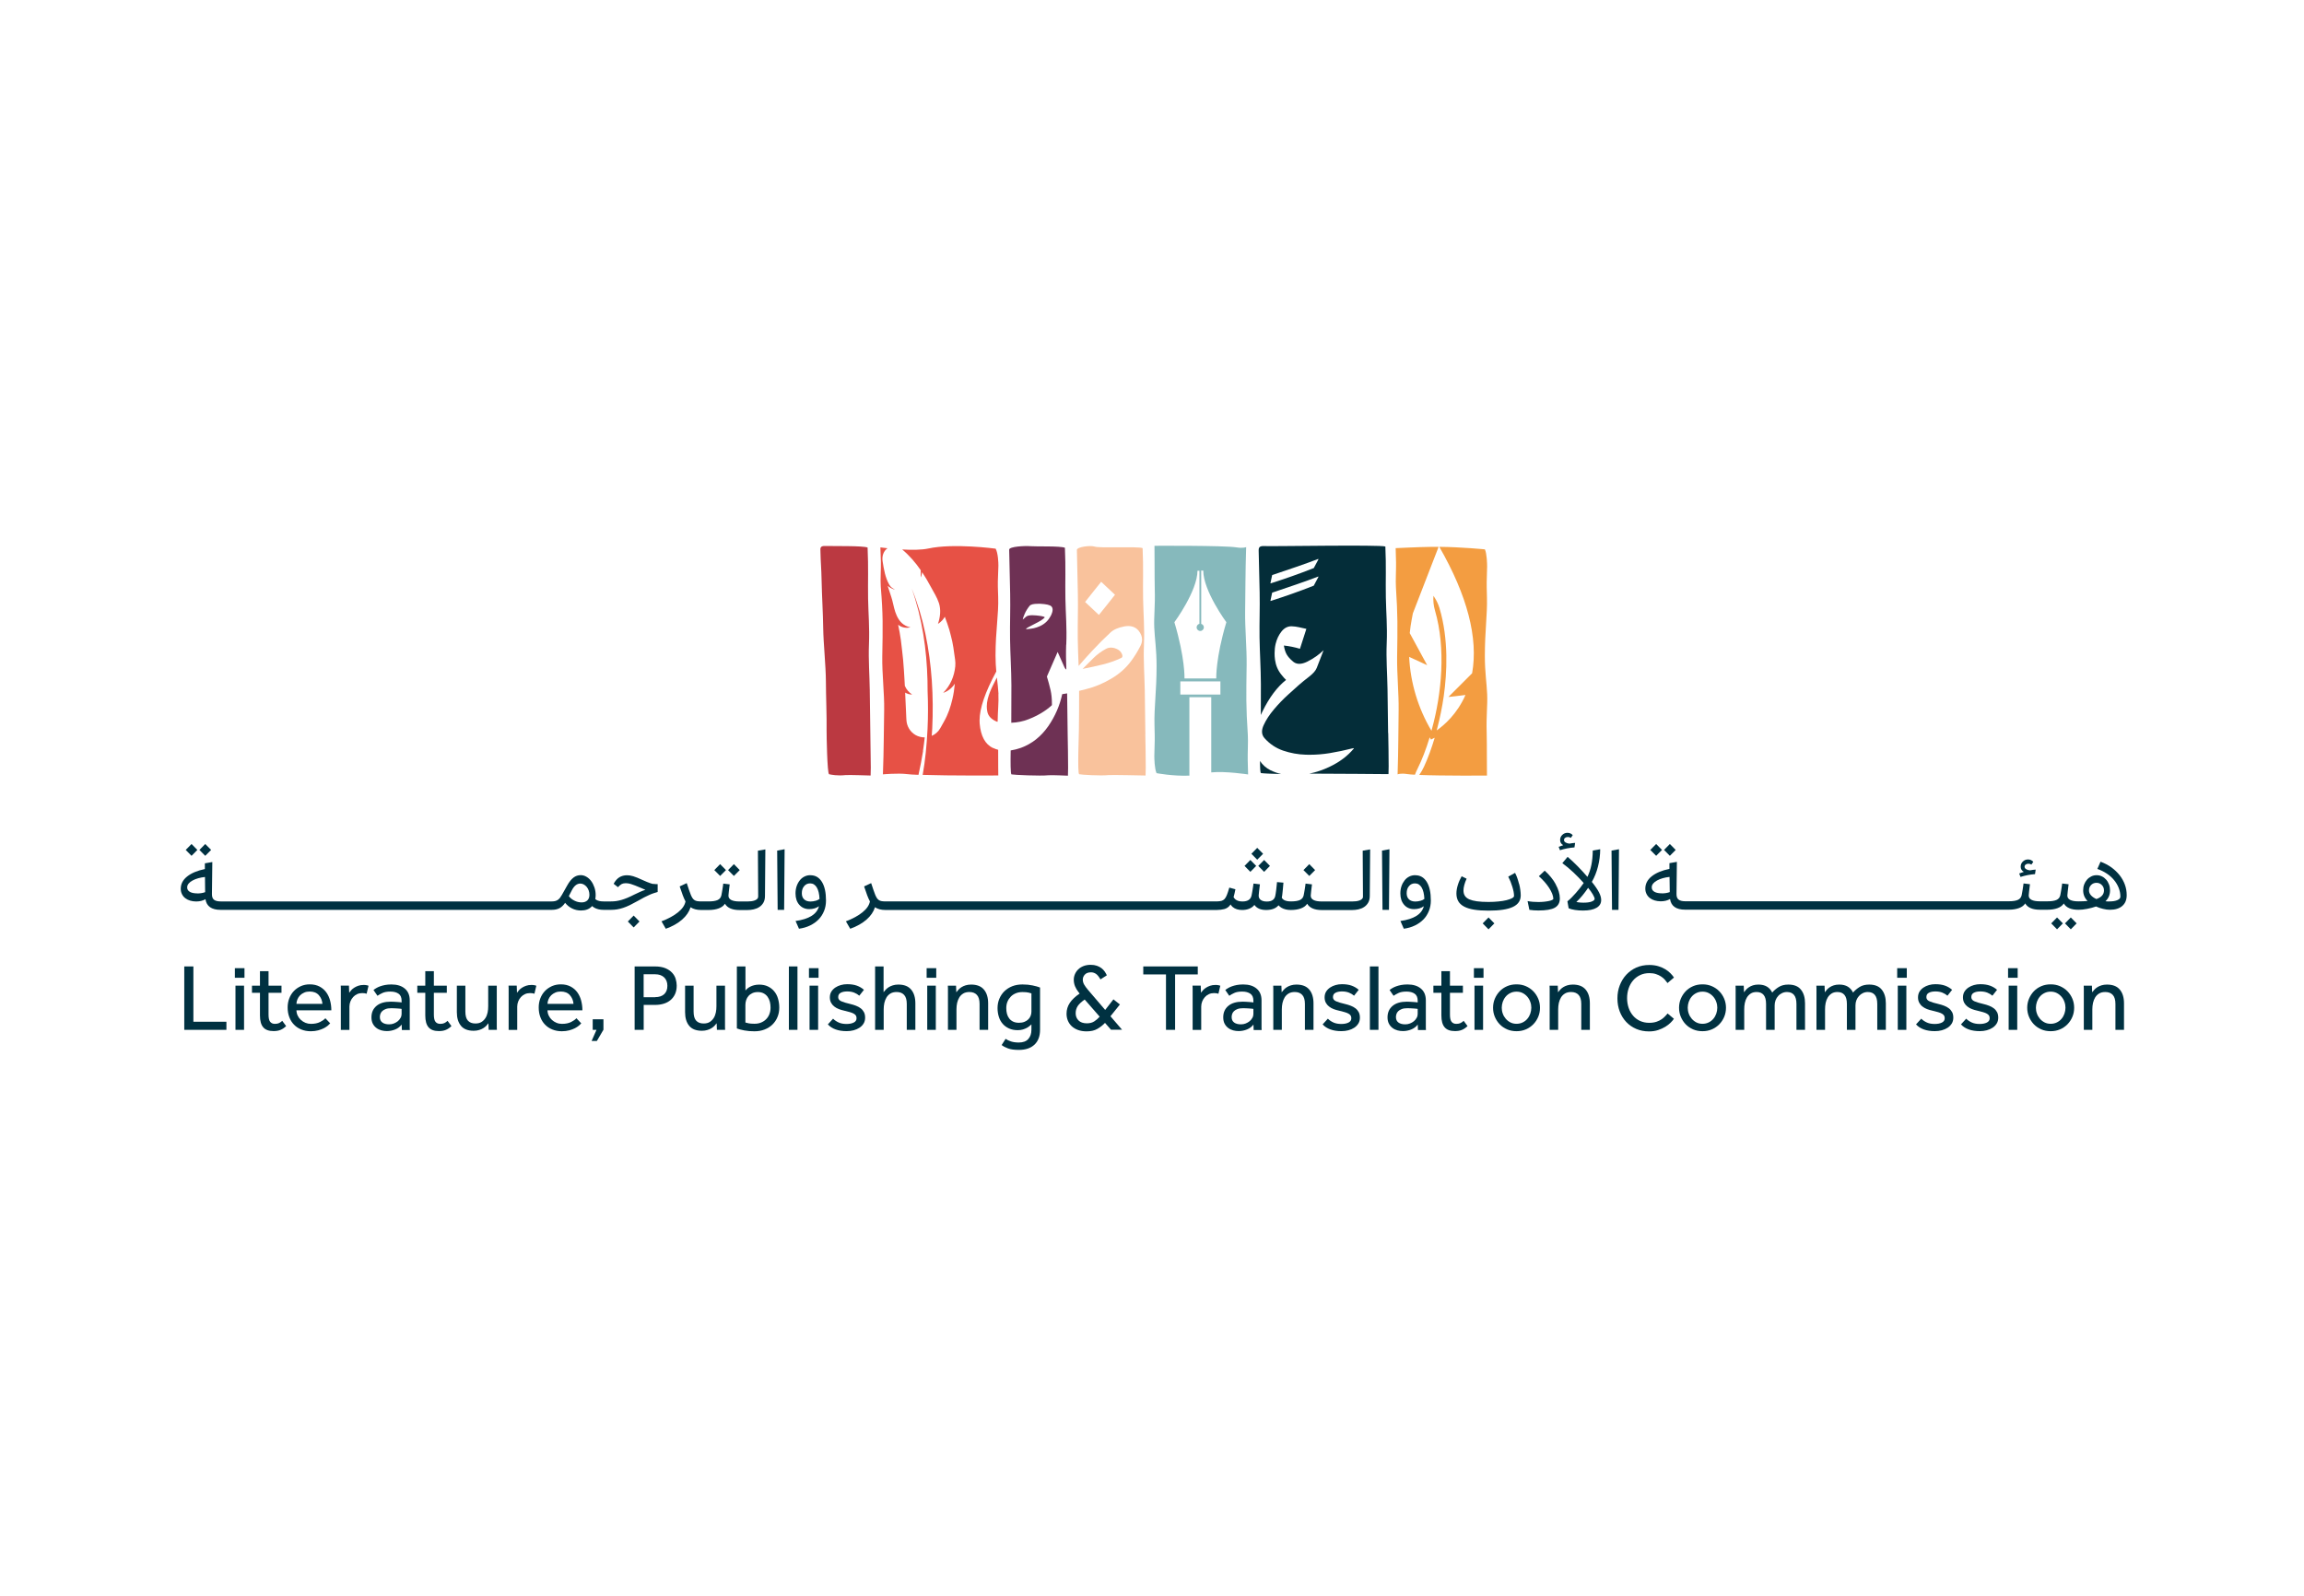 <svg width="231" height="160" viewBox="0 0 231 160" fill="none" xmlns="http://www.w3.org/2000/svg">
<path d="M86.986 54.915C87.078 56.944 87.008 58.286 87.035 60.028C87.062 61.565 87.192 62.869 87.122 64.633C87.062 66.153 87.181 67.674 87.203 69.194C87.224 70.677 87.246 72.154 87.262 73.637C87.284 74.784 87.3 75.823 87.306 76.97C87.306 77.165 87.289 77.576 87.289 77.765C87.289 77.765 85.066 77.689 84.763 77.722C84 77.808 83.346 77.689 83.124 77.635C82.935 77.581 82.87 73.653 82.875 73.285C82.897 71.781 82.81 69.822 82.805 68.318C82.799 66.797 82.556 64.503 82.534 62.982C82.513 61.446 82.41 59.849 82.377 58.307C82.345 56.754 82.285 56.641 82.253 55.093C82.248 54.779 82.453 54.731 82.859 54.747C83.497 54.774 86.527 54.709 86.986 54.904" fill="#BB3941"/>
<path d="M92.536 75.315C92.607 74.861 92.661 74.401 92.715 73.941C92.406 73.941 92.087 73.87 91.8 73.708C91.249 73.394 90.919 72.821 90.881 72.231L90.865 71.966C90.859 71.885 90.859 71.803 90.854 71.717L90.832 71.208C90.811 70.867 90.805 70.532 90.784 70.191C90.773 69.942 90.762 69.698 90.751 69.45C90.951 69.569 91.189 69.644 91.454 69.644C91.124 69.422 90.865 69.13 90.719 68.768C90.708 68.568 90.697 68.367 90.686 68.167C90.654 67.496 90.6 66.825 90.546 66.154C90.513 65.819 90.481 65.489 90.437 65.153C90.399 64.818 90.362 64.488 90.318 64.158C90.248 63.654 90.156 63.151 90.048 62.648C90.399 62.919 90.838 63.016 91.281 62.908C90.589 62.767 90.183 62.334 89.907 61.733C89.685 61.252 89.593 60.727 89.464 60.213C89.372 59.84 89.106 59.12 88.998 58.747C89.242 58.941 89.55 59.109 89.729 59.109C89.464 58.979 89.312 58.887 89.166 58.639C88.76 57.946 88.614 57.08 88.49 56.274C88.409 55.754 88.587 55.246 88.982 54.975C88.549 54.926 88.268 54.889 88.268 54.889C88.284 55.322 88.3 55.884 88.317 56.317C88.338 56.967 88.252 58.184 88.306 58.828C88.544 61.696 88.511 62.756 88.457 65.851C88.43 67.534 88.674 69.569 88.647 71.165C88.603 73.432 88.62 75.023 88.522 77.647C88.522 77.647 90.053 77.512 90.908 77.62C91.168 77.653 91.579 77.68 92.087 77.696C92.249 76.965 92.444 76.002 92.547 75.315" fill="#E75145"/>
<path d="M125.135 77.646C125.124 77.213 125.108 76.65 125.097 76.218C125.08 75.568 125.151 74.351 125.108 73.701C124.918 70.828 124.945 69.768 124.989 66.672C125.01 64.984 124.815 62.955 124.837 61.353C124.87 59.081 124.859 57.49 124.94 54.86C124.94 54.86 124.642 54.996 123.966 54.887C122.689 54.687 115.749 54.73 115.749 54.73C115.765 55.001 115.749 57.912 115.776 59.027C115.83 60.829 115.679 61.786 115.727 62.923C115.771 64.027 115.96 65.12 115.96 66.781C115.96 69.308 115.706 70.888 115.749 72.679C115.798 74.578 115.771 73.907 115.733 75.806C115.733 76.061 115.754 77.083 115.955 77.527C115.955 77.527 117.583 77.841 119.249 77.776V69.908H121.44V77.451C122.852 77.305 125.135 77.657 125.135 77.657M120.055 57.23H120.255V62.555C120.098 62.587 119.974 62.733 119.974 62.907C119.974 63.107 120.136 63.269 120.336 63.269C120.536 63.269 120.699 63.107 120.699 62.907C120.699 62.739 120.585 62.603 120.434 62.56V57.214H120.639C120.639 59.254 122.955 62.392 122.955 62.392C121.867 66.023 121.943 68.031 121.943 68.031H118.757C118.757 68.031 118.832 66.023 117.745 62.392C117.745 62.392 120.06 59.254 120.06 57.214M118.34 69.643V68.328H122.359V69.643H118.34Z" fill="#86B9BC"/>
<path d="M106.991 69.529C106.823 69.556 106.661 69.583 106.498 69.605C106.255 70.741 105.79 71.813 105.103 72.814C104.378 73.853 103.469 74.578 102.371 74.984C102.003 75.113 101.657 75.2 101.332 75.249C101.311 76.401 101.311 77.619 101.413 77.651C101.635 77.705 104.345 77.824 105.108 77.738C105.411 77.705 107.072 77.781 107.072 77.781C107.072 77.586 107.088 77.18 107.088 76.986C107.088 75.838 107.066 74.8 107.045 73.653C107.034 72.284 107.012 70.909 106.991 69.54" fill="#6E3154"/>
<path d="M114.835 73.647C114.824 72.17 114.802 70.692 114.775 69.215C114.748 67.695 114.629 66.174 114.694 64.659C114.764 62.901 114.635 61.597 114.608 60.065C114.575 58.323 114.651 56.986 114.559 54.963C114.094 54.768 110.242 54.99 109.734 54.806C109.349 54.67 107.965 54.833 107.97 55.147C108.002 56.694 108.035 58.014 108.067 59.562C108.1 61.099 108.035 62.538 108.057 64.069C108.067 64.951 108.111 65.866 108.143 66.775C108.597 66.255 109.052 65.741 109.523 65.238C110.107 64.611 110.713 64.004 111.34 63.42C111.649 63.133 112.108 62.928 112.725 62.814C112.866 62.787 112.995 62.776 113.12 62.776C113.547 62.776 113.893 62.928 114.148 63.231C114.386 63.528 114.505 63.826 114.505 64.134C114.505 64.351 114.445 64.573 114.332 64.789C114.05 65.335 113.747 65.828 113.417 66.272C112.898 66.981 112.227 67.576 111.405 68.057C110.583 68.544 109.744 68.891 108.89 69.102C108.652 69.161 108.424 69.221 108.192 69.275C108.192 70.59 108.192 71.899 108.17 73.214C108.17 73.582 108.008 77.575 108.197 77.635C108.419 77.689 110.383 77.808 111.145 77.721C111.448 77.689 114.856 77.764 114.856 77.764C114.856 77.57 114.873 77.164 114.873 76.969C114.873 75.822 114.851 74.788 114.829 73.641M110.983 60.66C110.713 60.996 110.442 61.326 110.177 61.661L108.792 60.363C109.057 60.022 109.322 59.687 109.593 59.351C109.863 59.016 110.134 58.68 110.404 58.339L111.789 59.638C111.519 59.984 111.248 60.325 110.983 60.66Z" fill="#F9C29C"/>
<path d="M109.598 59.358C109.328 59.693 109.058 60.029 108.798 60.369C109.063 60.029 109.328 59.693 109.598 59.358Z" fill="#F9C29C"/>
<path d="M112.4 65.985C112.492 65.942 112.536 65.872 112.536 65.774C112.536 65.693 112.503 65.59 112.428 65.466C112.303 65.249 112.087 65.093 111.762 64.995C111.632 64.957 111.513 64.936 111.394 64.936C111.2 64.936 111.021 64.984 110.853 65.082C110.394 65.331 109.982 65.639 109.62 65.996C109.263 66.353 108.9 66.716 108.543 67.073C109.236 66.938 109.907 66.791 110.561 66.629C111.216 66.467 111.822 66.256 112.39 65.985" fill="#F9C29C"/>
<path d="M100.11 69.589C100.083 69.059 100.013 68.523 99.948 67.934C99.839 68.161 99.715 68.404 99.58 68.669C99.336 69.14 99.158 69.606 99.033 70.076C98.969 70.341 98.936 70.596 98.936 70.839C98.936 71.034 98.958 71.224 99.001 71.407C99.098 71.819 99.407 72.138 99.931 72.36C99.964 72.365 99.991 72.365 100.023 72.371C100.04 71.234 100.142 70.466 100.099 69.589" fill="#E75145"/>
<path d="M99.558 75.011C98.774 74.632 98.33 73.815 98.222 72.554C98.216 72.451 98.211 72.349 98.211 72.246C98.211 71.034 98.774 69.394 99.888 67.332C99.845 66.856 99.812 66.337 99.812 65.742C99.812 63.22 100.137 61.64 100.077 59.855C100.012 57.961 100.05 58.626 100.099 56.732C100.104 56.478 100.072 55.455 99.823 55.017C99.823 55.017 95.62 54.449 93.077 55.001C92.379 55.152 91.368 55.152 90.454 55.098C91.178 55.704 91.79 56.413 92.314 57.176V57.901C92.39 57.75 92.433 57.566 92.455 57.376C92.769 57.847 93.056 58.34 93.321 58.837C93.607 59.373 93.948 59.892 94.138 60.471C94.354 61.148 94.273 61.862 94.04 62.56C94.343 62.371 94.565 62.127 94.727 61.846C94.895 62.284 95.052 62.728 95.187 63.177C95.29 63.556 95.387 63.934 95.474 64.319C95.549 64.703 95.62 65.087 95.663 65.471C95.717 65.915 95.825 66.364 95.777 66.808C95.674 67.83 95.279 68.756 94.559 69.475C95.079 69.302 95.457 68.972 95.733 68.555C95.685 69.075 95.609 69.589 95.49 70.097C95.311 70.861 95.063 71.618 94.651 72.343L94.273 73.019C94.073 73.377 93.764 73.636 93.418 73.788C93.434 73.534 93.451 73.279 93.467 73.025C93.543 71.434 93.532 69.838 93.424 68.252C93.202 65.082 92.596 61.922 91.4 58.989C92.461 61.97 92.915 65.13 92.991 68.269C92.996 68.609 93.001 68.945 93.001 69.286C93.056 70.552 93.056 71.824 92.996 73.09C92.958 73.885 92.899 74.681 92.818 75.476C92.737 76.217 92.644 76.953 92.509 77.7C95.279 77.792 100.088 77.76 100.088 77.76C100.077 77.592 100.083 76.353 100.077 75.184C99.899 75.141 99.726 75.076 99.563 74.995" fill="#E75145"/>
<path d="M139.173 73.518C139.162 72.035 139.14 70.558 139.113 69.075C139.086 67.555 138.967 66.034 139.032 64.514C139.103 62.755 138.973 61.446 138.946 59.914C138.913 58.167 138.989 56.83 138.897 54.801C138.432 54.606 127.353 54.801 126.812 54.758C126.266 54.72 126.19 54.899 126.195 55.212C126.228 56.765 126.26 57.853 126.293 59.406C126.325 60.943 126.26 62.387 126.282 63.924C126.304 65.445 126.412 67.057 126.417 68.578C126.417 69.616 126.417 70.655 126.412 71.694C126.46 71.586 126.509 71.478 126.563 71.364C127.25 69.952 128.045 68.886 128.943 68.177C128.808 68.058 128.657 67.885 128.478 67.658C128.127 67.23 127.916 66.732 127.834 66.164C127.802 65.937 127.791 65.721 127.791 65.504C127.791 65.179 127.824 64.866 127.894 64.568C128.013 64.07 128.219 63.648 128.5 63.302C128.776 62.966 129.1 62.799 129.479 62.799H129.495C129.76 62.809 130.009 62.842 130.242 62.896C130.474 62.95 130.723 63.004 130.977 63.058L130.334 65.055C129.787 64.893 129.252 64.784 128.722 64.73C128.781 65.104 128.878 65.407 129.008 65.629C129.138 65.85 129.327 66.067 129.576 66.278C129.766 66.467 129.993 66.565 130.263 66.565C130.496 66.565 130.766 66.494 131.064 66.348C131.691 66.034 132.238 65.65 132.703 65.201L132.016 66.976C131.908 67.252 131.654 67.539 131.259 67.847C130.864 68.15 130.512 68.437 130.209 68.702C129.993 68.891 129.641 69.211 129.144 69.66C128.646 70.109 128.175 70.601 127.726 71.132C127.277 71.662 126.931 72.192 126.693 72.717C126.585 72.95 126.531 73.171 126.531 73.372C126.531 73.61 126.612 73.826 126.78 74.016C127.299 74.6 127.921 75.016 128.646 75.266C129.371 75.514 130.133 75.655 130.923 75.677C131.059 75.677 131.194 75.682 131.329 75.682C131.989 75.682 132.649 75.628 133.314 75.52C134.115 75.385 134.845 75.233 135.516 75.06C135.608 75.033 135.668 75.022 135.705 75.022C135.727 75.022 135.738 75.022 135.738 75.038C135.738 75.038 135.738 75.049 135.732 75.06C135.11 75.812 134.283 76.429 133.26 76.91C132.6 77.219 131.94 77.441 131.28 77.576C133.525 77.576 139.211 77.625 139.211 77.625C139.211 77.43 139.227 77.024 139.227 76.829C139.227 75.682 139.205 74.643 139.184 73.496M131.724 58.724C130.28 59.298 128.819 59.806 127.396 60.261L127.375 60.239L127.548 59.428C129.187 58.876 130.902 58.302 132.168 57.81L132.189 57.842L131.719 58.724H131.724ZM131.724 56.96C130.28 57.534 128.819 58.042 127.396 58.497L127.375 58.475L127.548 57.664C129.187 57.112 130.902 56.538 132.168 56.046L132.189 56.084L131.719 56.966L131.724 56.96Z" fill="#042D39"/>
<path d="M127.401 77.247C126.952 77.025 126.601 76.711 126.33 76.311C126.33 76.981 126.357 77.496 126.422 77.517C126.547 77.55 127.499 77.598 128.456 77.62C128.088 77.533 127.737 77.409 127.401 77.241" fill="#042D39"/>
<path d="M106.905 64.639C106.975 62.88 106.845 61.571 106.818 60.04C106.785 58.292 106.861 56.955 106.769 54.926C106.304 54.731 103.87 54.818 103.329 54.769C102.766 54.721 101.176 54.796 101.181 55.116C101.214 56.669 101.246 57.989 101.279 59.536C101.311 61.073 101.246 62.518 101.268 64.055C101.289 65.575 101.398 67.193 101.403 68.713C101.403 69.969 101.403 71.219 101.392 72.474C101.993 72.452 102.566 72.339 103.102 72.128C104.048 71.76 104.838 71.289 105.466 70.71V70.537C105.466 70.055 105.422 69.612 105.33 69.2C105.222 68.74 105.098 68.286 104.962 67.842L106.039 65.375C106.364 66.1 106.596 66.619 106.731 66.928C106.769 67.02 106.834 67.09 106.91 67.144C106.883 66.311 106.861 65.478 106.894 64.644M105.341 61.76C105.109 62.22 104.757 62.556 104.281 62.778C104.059 62.88 103.848 62.951 103.648 62.994C103.442 63.037 103.226 63.064 102.988 63.086L102.853 63.075C102.885 63.005 103.172 62.837 103.713 62.572C104.254 62.307 104.595 62.09 104.741 61.917V61.885C104.67 61.82 104.389 61.76 103.897 61.712C103.751 61.701 103.621 61.69 103.507 61.69C103.221 61.69 103.02 61.733 102.901 61.82C102.853 61.858 102.788 61.912 102.712 61.982C102.636 62.058 102.582 62.101 102.561 62.112H102.544C102.544 62.036 102.604 61.863 102.723 61.582C102.842 61.3 103.01 61.019 103.231 60.748C103.35 60.608 103.626 60.543 104.07 60.543H104.319C104.903 60.575 105.265 60.662 105.406 60.797C105.493 60.884 105.536 60.997 105.536 61.138C105.536 61.306 105.471 61.517 105.347 61.766" fill="#6E3154"/>
<path d="M149.104 69.617C149.061 68.518 148.872 67.431 148.872 65.78C148.872 63.264 149.126 61.69 149.083 59.91C149.034 58.021 149.061 58.687 149.099 56.798C149.099 56.544 149.077 55.527 148.877 55.088C148.877 55.088 146.611 54.856 144.306 54.834C147.119 59.725 148.223 63.989 147.595 67.512L145.22 69.887L145.924 69.811C145.924 69.811 146.351 69.763 146.93 69.687C146.086 71.603 144.793 72.717 144.041 73.242C144.063 73.172 144.079 73.096 144.1 73.026C144.371 71.992 144.593 70.905 144.75 69.811C145.08 67.479 145.258 64.108 144.322 60.97C144.209 60.597 144.041 60.239 143.83 59.915L143.716 59.742C143.7 59.991 143.7 60.239 143.727 60.488C143.754 60.737 143.803 60.981 143.873 61.219C144.982 65.034 144.539 69.536 143.576 73.069C143.554 73.139 143.538 73.21 143.516 73.275C142.18 71.024 141.412 68.48 141.282 65.867L143.089 66.7L141.342 63.486C141.39 63.015 141.455 62.539 141.547 62.068L141.655 61.5L144.236 54.834C144.014 54.834 143.792 54.834 143.57 54.834C142.267 54.85 139.93 54.964 139.93 54.964C139.941 55.397 139.957 55.954 139.968 56.387C139.984 57.031 139.913 58.248 139.957 58.892C140.146 61.755 140.119 62.81 140.076 65.889C140.054 67.566 140.249 69.59 140.227 71.186C140.195 73.448 140.206 75.028 140.124 77.647C140.124 77.647 140.422 77.511 141.098 77.62C141.266 77.647 141.531 77.668 141.861 77.684C141.937 77.484 142.023 77.284 142.121 77.089C142.553 76.224 142.975 75.147 143.338 73.94C143.343 73.951 143.349 73.956 143.354 73.967L143.473 74.157L143.673 74.059C143.673 74.059 143.7 74.048 143.743 74.021L143.83 73.983H143.841C143.532 75.022 143.175 76.002 142.781 76.857C142.645 77.154 142.483 77.436 142.299 77.706C144.641 77.803 149.083 77.771 149.083 77.771C149.066 77.506 149.088 74.6 149.056 73.496C149.002 71.7 149.153 70.753 149.104 69.622" fill="#F39D41"/>
<path d="M18.475 96.908H19.389V102.454H22.7V103.266H18.475V96.908Z" fill="#003141"/>
<path d="M23.549 97.082H24.512V98.045H23.549V97.082ZM23.609 98.835H24.469V103.267H23.609V98.835Z" fill="#003141"/>
<path d="M26.064 99.549H25.263V98.835H26.064V97.385H26.924V98.835H28.223V99.549H26.924V101.73C26.924 102.087 26.978 102.33 27.092 102.466C27.206 102.601 27.362 102.666 27.562 102.666C27.73 102.666 27.865 102.639 27.974 102.59C28.082 102.541 28.19 102.466 28.298 102.363L28.688 102.888C28.504 103.066 28.314 103.196 28.12 103.272C27.925 103.353 27.698 103.391 27.427 103.391C26.957 103.391 26.61 103.266 26.394 103.012C26.172 102.758 26.064 102.363 26.064 101.822V99.555V99.549Z" fill="#003141"/>
<path d="M33.102 102.617C33.053 102.677 32.972 102.747 32.875 102.839C32.772 102.926 32.642 103.012 32.48 103.099C32.318 103.185 32.128 103.25 31.907 103.315C31.685 103.375 31.436 103.407 31.16 103.407C30.819 103.407 30.5 103.348 30.213 103.234C29.927 103.12 29.683 102.958 29.478 102.747C29.272 102.536 29.115 102.287 29.007 101.995C28.893 101.703 28.839 101.378 28.839 101.021C28.839 100.696 28.893 100.393 29.002 100.112C29.11 99.831 29.261 99.587 29.462 99.376C29.656 99.17 29.894 99.008 30.165 98.884C30.435 98.765 30.733 98.705 31.057 98.705C31.441 98.705 31.766 98.781 32.042 98.927C32.318 99.073 32.539 99.268 32.713 99.506C32.886 99.749 33.016 100.025 33.097 100.334C33.178 100.648 33.221 100.967 33.221 101.308H29.721C29.727 101.503 29.77 101.687 29.851 101.849C29.932 102.017 30.035 102.157 30.17 102.276C30.305 102.395 30.457 102.493 30.63 102.563C30.803 102.633 30.982 102.666 31.171 102.666C31.544 102.666 31.852 102.601 32.096 102.477C32.339 102.352 32.513 102.228 32.621 102.103L33.108 102.617H33.102ZM32.328 100.664C32.301 100.323 32.182 100.031 31.966 99.787C31.75 99.544 31.447 99.425 31.052 99.425C30.846 99.425 30.668 99.457 30.506 99.528C30.343 99.598 30.203 99.69 30.089 99.803C29.975 99.917 29.883 100.052 29.824 100.199C29.759 100.35 29.727 100.502 29.721 100.658H32.334L32.328 100.664Z" fill="#003141"/>
<path d="M34.173 103.266V99.11C34.173 99.05 34.173 98.959 34.163 98.834H34.985L35.012 99.548C35.061 99.472 35.131 99.386 35.212 99.294C35.293 99.202 35.396 99.115 35.515 99.04C35.634 98.964 35.769 98.899 35.926 98.845C36.083 98.791 36.261 98.764 36.467 98.764C36.565 98.764 36.651 98.769 36.727 98.785C36.808 98.796 36.878 98.818 36.949 98.845L36.759 99.646C36.646 99.602 36.499 99.581 36.321 99.581C36.142 99.581 35.964 99.613 35.812 99.683C35.656 99.754 35.52 99.851 35.407 99.976C35.293 100.1 35.201 100.246 35.136 100.409C35.071 100.576 35.033 100.749 35.033 100.933V103.271H34.173V103.266Z" fill="#003141"/>
<path d="M40.276 102.73C40.108 102.952 39.891 103.119 39.621 103.228C39.35 103.336 39.075 103.39 38.788 103.39C38.604 103.39 38.42 103.368 38.242 103.32C38.063 103.271 37.895 103.195 37.744 103.081C37.592 102.968 37.473 102.827 37.381 102.654C37.289 102.481 37.241 102.264 37.241 102.01C37.241 101.534 37.408 101.15 37.744 100.868C38.079 100.582 38.561 100.441 39.188 100.441C39.291 100.441 39.399 100.441 39.513 100.452C39.626 100.457 39.734 100.463 39.837 100.473C39.94 100.479 40.027 100.484 40.102 100.495C40.178 100.5 40.232 100.506 40.265 100.517V100.354C40.265 100.024 40.167 99.786 39.962 99.645C39.762 99.505 39.491 99.429 39.145 99.429C38.799 99.429 38.539 99.478 38.344 99.57C38.15 99.662 37.982 99.754 37.847 99.851L37.446 99.272C37.522 99.207 37.614 99.148 37.722 99.083C37.83 99.018 37.955 98.958 38.106 98.904C38.252 98.85 38.42 98.807 38.604 98.769C38.788 98.737 38.999 98.715 39.242 98.715C39.816 98.715 40.265 98.856 40.589 99.132C40.919 99.407 41.081 99.802 41.081 100.311V103.06C41.081 103.119 41.081 103.195 41.092 103.282H40.292L40.27 102.746L40.276 102.73ZM40.265 101.166C40.265 101.166 40.189 101.15 40.119 101.144C40.043 101.134 39.962 101.128 39.864 101.123C39.767 101.117 39.67 101.112 39.561 101.106C39.453 101.101 39.35 101.096 39.248 101.096C39.004 101.096 38.809 101.123 38.663 101.182C38.512 101.242 38.398 101.312 38.312 101.399C38.225 101.485 38.166 101.577 38.133 101.685C38.101 101.788 38.085 101.891 38.085 101.983C38.085 102.227 38.166 102.405 38.334 102.53C38.501 102.654 38.728 102.714 39.02 102.714C39.188 102.714 39.345 102.686 39.491 102.627C39.643 102.567 39.772 102.492 39.886 102.4C40 102.302 40.092 102.194 40.162 102.064C40.232 101.94 40.265 101.805 40.265 101.675V101.171V101.166Z" fill="#003141"/>
<path d="M42.639 99.549H41.839V98.835H42.639V97.385H43.5V98.835H44.798V99.549H43.5V101.73C43.5 102.087 43.554 102.33 43.667 102.466C43.781 102.601 43.938 102.666 44.138 102.666C44.306 102.666 44.441 102.639 44.549 102.59C44.657 102.541 44.765 102.466 44.874 102.363L45.263 102.888C45.079 103.066 44.89 103.196 44.695 103.272C44.5 103.353 44.273 103.391 44.003 103.391C43.532 103.391 43.186 103.266 42.969 103.012C42.748 102.758 42.639 102.363 42.639 101.822V99.555V99.549Z" fill="#003141"/>
<path d="M45.798 98.835H46.658V101.438C46.658 101.86 46.745 102.163 46.918 102.347C47.091 102.537 47.34 102.629 47.659 102.629C47.908 102.629 48.114 102.58 48.276 102.477C48.438 102.374 48.568 102.244 48.671 102.082C48.774 101.92 48.844 101.736 48.887 101.53C48.931 101.325 48.947 101.114 48.947 100.897V98.835H49.807V102.997C49.807 103.089 49.807 103.18 49.818 103.267H48.995L48.968 102.607C48.909 102.683 48.839 102.764 48.757 102.856C48.676 102.942 48.574 103.024 48.454 103.099C48.335 103.175 48.195 103.235 48.032 103.283C47.876 103.332 47.692 103.359 47.492 103.359C46.913 103.359 46.485 103.191 46.215 102.861C45.939 102.526 45.804 102.071 45.804 101.492V98.83L45.798 98.835Z" fill="#003141"/>
<path d="M50.997 103.266V99.11C50.997 99.05 50.997 98.959 50.986 98.834H51.808L51.835 99.548C51.884 99.472 51.954 99.386 52.035 99.294C52.117 99.202 52.219 99.115 52.339 99.04C52.458 98.964 52.593 98.899 52.75 98.845C52.907 98.791 53.085 98.764 53.291 98.764C53.388 98.764 53.474 98.769 53.55 98.785C53.631 98.796 53.702 98.818 53.772 98.845L53.583 99.646C53.469 99.602 53.323 99.581 53.145 99.581C52.966 99.581 52.788 99.613 52.636 99.683C52.479 99.754 52.344 99.851 52.23 99.976C52.117 100.1 52.025 100.246 51.96 100.409C51.895 100.576 51.857 100.749 51.857 100.933V103.271H50.997V103.266Z" fill="#003141"/>
<path d="M58.273 102.617C58.225 102.677 58.143 102.747 58.046 102.839C57.943 102.926 57.813 103.012 57.651 103.099C57.489 103.185 57.3 103.25 57.078 103.315C56.856 103.375 56.607 103.407 56.331 103.407C55.99 103.407 55.671 103.348 55.385 103.234C55.098 103.12 54.854 102.958 54.649 102.747C54.443 102.536 54.286 102.287 54.178 101.995C54.065 101.703 54.011 101.378 54.011 101.021C54.011 100.696 54.065 100.393 54.173 100.112C54.281 99.831 54.432 99.587 54.633 99.376C54.827 99.17 55.065 99.008 55.336 98.884C55.606 98.765 55.904 98.705 56.228 98.705C56.612 98.705 56.937 98.781 57.213 98.927C57.489 99.073 57.711 99.268 57.884 99.506C58.057 99.749 58.187 100.025 58.268 100.334C58.349 100.648 58.392 100.967 58.392 101.308H54.892C54.898 101.503 54.941 101.687 55.022 101.849C55.103 102.017 55.206 102.157 55.341 102.276C55.477 102.395 55.628 102.493 55.801 102.563C55.974 102.633 56.153 102.666 56.342 102.666C56.715 102.666 57.024 102.601 57.267 102.477C57.511 102.352 57.684 102.228 57.792 102.103L58.279 102.617H58.273ZM57.5 100.664C57.473 100.323 57.354 100.031 57.137 99.787C56.921 99.544 56.618 99.425 56.223 99.425C56.017 99.425 55.839 99.457 55.677 99.528C55.514 99.598 55.374 99.69 55.26 99.803C55.147 99.917 55.054 100.052 54.995 100.199C54.93 100.35 54.898 100.502 54.892 100.658H57.505L57.5 100.664Z" fill="#003141"/>
<path d="M59.809 103.266H59.425V102.205H60.502V103.255L59.842 104.38H59.317L59.804 103.266H59.809Z" fill="#003141"/>
<path d="M63.634 96.908H65.646C66.079 96.908 66.436 96.968 66.718 97.087C66.999 97.206 67.226 97.363 67.394 97.547C67.561 97.731 67.68 97.936 67.745 98.163C67.81 98.391 67.848 98.613 67.848 98.829C67.848 99.148 67.794 99.424 67.686 99.668C67.578 99.911 67.426 100.111 67.237 100.274C67.047 100.436 66.82 100.561 66.555 100.642C66.29 100.723 66.004 100.766 65.69 100.766H64.537V103.266H63.629V96.908H63.634ZM65.684 99.987C66.079 99.987 66.382 99.884 66.593 99.689C66.804 99.489 66.912 99.213 66.912 98.856C66.912 98.499 66.804 98.212 66.582 98.001C66.361 97.796 66.063 97.693 65.679 97.693H64.532V99.993H65.679L65.684 99.987Z" fill="#003141"/>
<path d="M68.681 98.835H69.541V101.438C69.541 101.86 69.628 102.163 69.801 102.347C69.974 102.537 70.223 102.629 70.542 102.629C70.791 102.629 70.997 102.58 71.159 102.477C71.321 102.374 71.451 102.244 71.554 102.082C71.657 101.92 71.727 101.736 71.77 101.53C71.814 101.325 71.83 101.114 71.83 100.897V98.835H72.69V102.997C72.69 103.089 72.69 103.18 72.701 103.267H71.879L71.851 102.607C71.792 102.683 71.722 102.764 71.64 102.856C71.559 102.942 71.457 103.024 71.338 103.099C71.219 103.175 71.078 103.235 70.916 103.283C70.759 103.332 70.575 103.359 70.375 103.359C69.796 103.359 69.368 103.191 69.098 102.861C68.822 102.526 68.687 102.071 68.687 101.492V98.83L68.681 98.835Z" fill="#003141"/>
<path d="M73.879 96.908H74.74V99.322C74.783 99.262 74.848 99.203 74.923 99.132C75.005 99.062 75.102 98.997 75.216 98.937C75.329 98.878 75.464 98.829 75.611 98.791C75.762 98.753 75.924 98.732 76.114 98.732C76.444 98.732 76.736 98.791 76.984 98.91C77.233 99.029 77.45 99.192 77.617 99.397C77.79 99.603 77.92 99.846 78.001 100.128C78.083 100.409 78.131 100.707 78.131 101.026C78.131 101.378 78.072 101.697 77.947 101.989C77.828 102.281 77.655 102.53 77.439 102.741C77.222 102.952 76.957 103.115 76.654 103.234C76.352 103.353 76.011 103.412 75.643 103.412C75.275 103.412 74.945 103.385 74.631 103.326C74.318 103.266 74.069 103.201 73.879 103.125V96.919V96.908ZM74.729 102.53C74.815 102.557 74.929 102.584 75.059 102.611C75.189 102.638 75.383 102.655 75.638 102.655C75.892 102.655 76.108 102.617 76.303 102.536C76.498 102.454 76.671 102.346 76.811 102.2C76.952 102.059 77.066 101.886 77.141 101.686C77.217 101.486 77.255 101.269 77.255 101.031C77.255 100.826 77.233 100.631 77.185 100.447C77.136 100.258 77.06 100.095 76.957 99.949C76.855 99.808 76.719 99.689 76.562 99.608C76.406 99.522 76.211 99.478 75.978 99.478C75.767 99.478 75.583 99.516 75.432 99.587C75.275 99.662 75.145 99.754 75.043 99.873C74.94 99.993 74.859 100.128 74.81 100.285C74.761 100.442 74.734 100.598 74.734 100.766V102.53H74.729Z" fill="#003141"/>
<path d="M79.094 96.908H79.954V103.266H79.094V96.908Z" fill="#003141"/>
<path d="M81.106 97.082H82.069V98.045H81.106V97.082ZM81.166 98.835H82.026V103.267H81.166V98.835Z" fill="#003141"/>
<path d="M83.53 102.152C83.687 102.309 83.882 102.439 84.104 102.537C84.326 102.634 84.585 102.677 84.877 102.677C85.169 102.677 85.402 102.629 85.591 102.537C85.781 102.445 85.878 102.299 85.878 102.104C85.878 102.001 85.856 101.914 85.819 101.844C85.775 101.774 85.705 101.703 85.608 101.649C85.51 101.59 85.38 101.541 85.218 101.492C85.056 101.444 84.856 101.39 84.612 101.335C84.439 101.298 84.272 101.249 84.104 101.184C83.936 101.119 83.785 101.038 83.649 100.93C83.514 100.827 83.406 100.697 83.325 100.551C83.244 100.399 83.2 100.221 83.2 100.01C83.2 99.799 83.249 99.604 83.347 99.442C83.444 99.279 83.579 99.144 83.741 99.03C83.909 98.917 84.093 98.835 84.299 98.776C84.504 98.716 84.721 98.689 84.942 98.689C85.316 98.689 85.64 98.738 85.911 98.835C86.181 98.933 86.419 99.074 86.619 99.252L86.154 99.842C86.019 99.723 85.851 99.62 85.651 99.539C85.451 99.458 85.218 99.415 84.948 99.415C84.677 99.415 84.455 99.458 84.288 99.55C84.12 99.636 84.039 99.782 84.039 99.988C84.039 100.177 84.147 100.318 84.369 100.41C84.591 100.502 84.877 100.589 85.234 100.67C85.445 100.719 85.64 100.778 85.819 100.848C85.997 100.919 86.159 101 86.295 101.108C86.43 101.211 86.538 101.341 86.619 101.492C86.7 101.644 86.738 101.828 86.738 102.044C86.738 102.261 86.69 102.461 86.587 102.629C86.484 102.796 86.349 102.937 86.176 103.051C86.003 103.164 85.808 103.251 85.586 103.31C85.364 103.37 85.132 103.397 84.888 103.397C84.05 103.397 83.417 103.17 83 102.721L83.525 102.147L83.53 102.152Z" fill="#003141"/>
<path d="M87.739 96.908H88.588V99.489C88.648 99.413 88.718 99.332 88.799 99.24C88.88 99.154 88.983 99.067 89.102 98.991C89.221 98.916 89.362 98.851 89.524 98.802C89.681 98.753 89.865 98.726 90.065 98.726C90.644 98.726 91.071 98.894 91.353 99.23C91.634 99.565 91.775 100.025 91.775 100.604V103.266H90.914V100.674C90.914 100.263 90.828 99.96 90.649 99.765C90.471 99.57 90.222 99.473 89.897 99.473C89.649 99.473 89.443 99.522 89.275 99.624C89.108 99.727 88.978 99.857 88.88 100.02C88.783 100.182 88.713 100.366 88.664 100.571C88.621 100.777 88.599 100.988 88.599 101.205V103.266H87.739V96.908Z" fill="#003141"/>
<path d="M92.905 97.082H93.868V98.045H92.905V97.082ZM92.965 98.835H93.825V103.267H92.965V98.835Z" fill="#003141"/>
<path d="M95.042 103.266V99.116C95.042 99.057 95.042 98.965 95.031 98.835H95.853L95.88 99.5C95.94 99.425 96.01 99.338 96.091 99.246C96.172 99.154 96.275 99.067 96.394 98.992C96.513 98.916 96.654 98.851 96.816 98.802C96.978 98.754 97.162 98.727 97.362 98.727C97.941 98.727 98.368 98.894 98.65 99.23C98.931 99.565 99.072 100.025 99.072 100.604V103.266H98.212V100.675C98.212 100.263 98.125 99.96 97.947 99.766C97.768 99.571 97.519 99.473 97.195 99.473C96.946 99.473 96.74 99.522 96.573 99.625C96.405 99.728 96.275 99.858 96.178 100.02C96.08 100.182 96.01 100.366 95.961 100.572C95.918 100.777 95.896 100.988 95.896 101.205V103.266H95.036H95.042Z" fill="#003141"/>
<path d="M100.825 104.169C100.971 104.272 101.15 104.358 101.366 104.429C101.582 104.499 101.837 104.537 102.145 104.537C102.572 104.537 102.892 104.418 103.097 104.185C103.308 103.953 103.411 103.644 103.411 103.26V102.719C103.368 102.757 103.308 102.811 103.232 102.876C103.157 102.941 103.065 103.006 102.956 103.065C102.843 103.125 102.713 103.179 102.562 103.228C102.41 103.276 102.232 103.298 102.037 103.298C101.712 103.298 101.426 103.244 101.171 103.13C100.922 103.017 100.706 102.865 100.538 102.67C100.365 102.475 100.235 102.243 100.149 101.972C100.062 101.702 100.014 101.41 100.014 101.09C100.014 100.749 100.073 100.43 100.198 100.143C100.317 99.857 100.49 99.602 100.706 99.391C100.928 99.18 101.188 99.012 101.49 98.893C101.793 98.774 102.134 98.715 102.513 98.715C102.892 98.715 103.211 98.747 103.524 98.812C103.838 98.877 104.087 98.948 104.276 99.023V103.255C104.276 103.899 104.092 104.396 103.719 104.748C103.346 105.1 102.827 105.278 102.15 105.278C101.701 105.278 101.339 105.23 101.074 105.132C100.809 105.035 100.593 104.921 100.425 104.791L100.825 104.164V104.169ZM103.422 99.613C103.362 99.591 103.27 99.564 103.13 99.532C102.994 99.499 102.789 99.478 102.513 99.478C102.269 99.478 102.053 99.516 101.853 99.597C101.658 99.678 101.485 99.786 101.344 99.932C101.204 100.078 101.09 100.246 101.009 100.441C100.928 100.636 100.89 100.852 100.89 101.09C100.89 101.296 100.912 101.485 100.96 101.664C101.009 101.842 101.085 101.999 101.188 102.129C101.29 102.264 101.426 102.367 101.582 102.443C101.739 102.519 101.934 102.557 102.167 102.557C102.378 102.557 102.562 102.524 102.718 102.459C102.875 102.394 103.005 102.313 103.108 102.205C103.211 102.102 103.286 101.983 103.335 101.853C103.384 101.723 103.411 101.588 103.411 101.447V99.608L103.422 99.613Z" fill="#003141"/>
<path d="M110.789 102.568C110.568 102.801 110.313 103.001 110.021 103.169C109.735 103.337 109.372 103.418 108.939 103.418C108.615 103.418 108.328 103.369 108.074 103.277C107.825 103.185 107.614 103.055 107.446 102.898C107.279 102.741 107.149 102.547 107.062 102.336C106.976 102.125 106.932 101.897 106.932 101.654C106.932 101.253 107.041 100.891 107.257 100.566C107.473 100.242 107.803 99.928 108.247 99.625L108.133 99.484C107.982 99.295 107.863 99.094 107.782 98.894C107.701 98.689 107.657 98.472 107.657 98.245C107.657 98.056 107.695 97.866 107.771 97.688C107.847 97.509 107.955 97.347 108.101 97.206C108.241 97.065 108.42 96.957 108.631 96.871C108.842 96.789 109.08 96.746 109.345 96.746C109.588 96.746 109.794 96.779 109.967 96.838C110.14 96.898 110.297 96.979 110.427 97.076C110.557 97.174 110.665 97.287 110.752 97.412C110.838 97.536 110.914 97.666 110.973 97.796L110.335 98.207C110.167 97.92 110.01 97.731 109.864 97.639C109.713 97.547 109.556 97.498 109.394 97.498C109.118 97.498 108.912 97.569 108.772 97.72C108.631 97.866 108.561 98.039 108.561 98.234C108.561 98.407 108.609 98.575 108.701 98.732C108.793 98.894 108.918 99.062 109.069 99.241L110.806 101.27L111.633 100.209L112.282 100.723L111.336 101.903L112.499 103.255H111.39L110.779 102.557L110.789 102.568ZM108.755 100.225C108.425 100.453 108.193 100.674 108.052 100.88C107.917 101.086 107.847 101.329 107.847 101.611C107.847 101.892 107.944 102.135 108.133 102.325C108.323 102.514 108.604 102.612 108.972 102.612C109.264 102.612 109.513 102.547 109.713 102.417C109.913 102.287 110.092 102.13 110.254 101.946L108.755 100.231V100.225Z" fill="#003141"/>
<path d="M116.902 97.709H114.625V96.908H120.089V97.709H117.817V103.266H116.902V97.709Z" fill="#003141"/>
<path d="M119.574 103.266V99.11C119.574 99.05 119.574 98.959 119.563 98.834H120.386L120.413 99.548C120.461 99.472 120.532 99.386 120.613 99.294C120.694 99.202 120.797 99.115 120.916 99.04C121.035 98.964 121.17 98.899 121.327 98.845C121.484 98.791 121.662 98.764 121.868 98.764C121.965 98.764 122.052 98.769 122.128 98.785C122.209 98.796 122.279 98.818 122.349 98.845L122.16 99.646C122.046 99.602 121.9 99.581 121.722 99.581C121.543 99.581 121.365 99.613 121.213 99.683C121.057 99.754 120.921 99.851 120.808 99.976C120.694 100.1 120.602 100.246 120.537 100.409C120.472 100.576 120.434 100.749 120.434 100.933V103.271H119.574V103.266Z" fill="#003141"/>
<path d="M125.676 102.73C125.509 102.952 125.292 103.119 125.022 103.228C124.751 103.336 124.475 103.39 124.189 103.39C124.005 103.39 123.821 103.368 123.642 103.32C123.464 103.271 123.296 103.195 123.145 103.081C122.993 102.968 122.874 102.827 122.782 102.654C122.69 102.481 122.642 102.264 122.642 102.01C122.642 101.534 122.809 101.15 123.145 100.868C123.48 100.582 123.962 100.441 124.589 100.441C124.692 100.441 124.8 100.441 124.914 100.452C125.027 100.457 125.135 100.463 125.238 100.473C125.341 100.479 125.428 100.484 125.503 100.495C125.579 100.5 125.633 100.506 125.666 100.517V100.354C125.666 100.024 125.568 99.786 125.363 99.645C125.162 99.505 124.892 99.429 124.546 99.429C124.2 99.429 123.94 99.478 123.745 99.57C123.55 99.662 123.383 99.754 123.247 99.851L122.847 99.272C122.923 99.207 123.015 99.148 123.123 99.083C123.231 99.018 123.356 98.958 123.507 98.904C123.653 98.85 123.821 98.807 124.005 98.769C124.189 98.737 124.4 98.715 124.643 98.715C125.217 98.715 125.666 98.856 125.99 99.132C126.32 99.407 126.482 99.802 126.482 100.311V103.06C126.482 103.119 126.482 103.195 126.493 103.282H125.693L125.671 102.746L125.676 102.73ZM125.666 101.166C125.666 101.166 125.59 101.15 125.52 101.144C125.444 101.134 125.363 101.128 125.265 101.123C125.168 101.117 125.071 101.112 124.962 101.106C124.854 101.101 124.751 101.096 124.649 101.096C124.405 101.096 124.21 101.123 124.064 101.182C123.913 101.242 123.799 101.312 123.713 101.399C123.626 101.485 123.567 101.577 123.534 101.685C123.502 101.788 123.485 101.891 123.485 101.983C123.485 102.227 123.567 102.405 123.734 102.53C123.902 102.654 124.129 102.714 124.421 102.714C124.589 102.714 124.746 102.686 124.892 102.627C125.043 102.567 125.173 102.492 125.287 102.4C125.4 102.308 125.492 102.194 125.563 102.064C125.633 101.94 125.666 101.805 125.666 101.675V101.171V101.166Z" fill="#003141"/>
<path d="M127.661 103.266V99.116C127.661 99.057 127.661 98.965 127.651 98.835H128.473L128.5 99.5C128.559 99.425 128.63 99.338 128.711 99.246C128.792 99.154 128.895 99.067 129.014 98.992C129.133 98.916 129.274 98.851 129.436 98.802C129.598 98.754 129.782 98.727 129.982 98.727C130.561 98.727 130.988 98.894 131.27 99.23C131.551 99.565 131.692 100.025 131.692 100.604V103.266H130.831V100.675C130.831 100.263 130.745 99.96 130.566 99.766C130.388 99.571 130.139 99.473 129.814 99.473C129.566 99.473 129.36 99.522 129.192 99.625C129.025 99.728 128.895 99.858 128.797 100.02C128.7 100.182 128.63 100.366 128.581 100.572C128.538 100.777 128.516 100.988 128.516 101.205V103.266H127.656H127.661Z" fill="#003141"/>
<path d="M133.136 102.152C133.293 102.309 133.487 102.439 133.709 102.537C133.931 102.634 134.191 102.677 134.483 102.677C134.775 102.677 135.008 102.629 135.197 102.537C135.386 102.445 135.484 102.299 135.484 102.104C135.484 102.001 135.462 101.914 135.424 101.844C135.381 101.774 135.311 101.703 135.213 101.649C135.116 101.59 134.986 101.541 134.824 101.492C134.661 101.444 134.461 101.39 134.218 101.335C134.045 101.298 133.877 101.249 133.709 101.184C133.542 101.119 133.39 101.038 133.255 100.93C133.12 100.827 133.011 100.697 132.93 100.551C132.849 100.399 132.806 100.221 132.806 100.01C132.806 99.799 132.855 99.604 132.952 99.442C133.049 99.279 133.185 99.144 133.347 99.03C133.515 98.917 133.698 98.835 133.904 98.776C134.11 98.716 134.326 98.689 134.548 98.689C134.921 98.689 135.246 98.738 135.516 98.835C135.787 98.933 136.025 99.074 136.225 99.252L135.759 99.842C135.624 99.723 135.457 99.62 135.256 99.539C135.056 99.458 134.824 99.415 134.553 99.415C134.283 99.415 134.061 99.458 133.893 99.55C133.725 99.636 133.644 99.782 133.644 99.988C133.644 100.177 133.753 100.318 133.974 100.41C134.196 100.502 134.483 100.589 134.84 100.67C135.051 100.719 135.246 100.778 135.424 100.848C135.603 100.919 135.765 101 135.9 101.108C136.035 101.211 136.144 101.341 136.225 101.492C136.306 101.644 136.344 101.828 136.344 102.044C136.344 102.261 136.295 102.461 136.192 102.629C136.089 102.796 135.954 102.937 135.781 103.051C135.608 103.164 135.413 103.251 135.191 103.31C134.97 103.37 134.737 103.397 134.494 103.397C133.655 103.397 133.022 103.17 132.606 102.721L133.13 102.147L133.136 102.152Z" fill="#003141"/>
<path d="M137.345 96.908H138.205V103.266H137.345V96.908Z" fill="#003141"/>
<path d="M142.149 102.73C141.981 102.952 141.765 103.119 141.494 103.228C141.224 103.336 140.948 103.39 140.661 103.39C140.477 103.39 140.293 103.368 140.115 103.32C139.936 103.271 139.769 103.195 139.617 103.081C139.466 102.968 139.347 102.827 139.255 102.654C139.163 102.481 139.114 102.264 139.114 102.01C139.114 101.534 139.282 101.15 139.617 100.868C139.953 100.582 140.434 100.441 141.061 100.441C141.164 100.441 141.272 100.441 141.386 100.452C141.5 100.457 141.608 100.463 141.711 100.473C141.813 100.479 141.9 100.484 141.976 100.495C142.051 100.5 142.106 100.506 142.138 100.517V100.354C142.138 100.024 142.041 99.786 141.835 99.645C141.635 99.505 141.364 99.429 141.018 99.429C140.672 99.429 140.412 99.478 140.218 99.57C140.023 99.662 139.855 99.754 139.72 99.851L139.32 99.272C139.395 99.207 139.487 99.148 139.595 99.083C139.704 99.018 139.828 98.958 139.98 98.904C140.126 98.85 140.293 98.807 140.477 98.769C140.661 98.737 140.872 98.715 141.116 98.715C141.689 98.715 142.138 98.856 142.463 99.132C142.793 99.407 142.955 99.802 142.955 100.311V103.06C142.955 103.119 142.955 103.195 142.966 103.282H142.165L142.143 102.746L142.149 102.73ZM142.138 101.166C142.138 101.166 142.062 101.15 141.992 101.144C141.916 101.134 141.835 101.128 141.738 101.123C141.64 101.117 141.543 101.112 141.435 101.106C141.327 101.101 141.224 101.096 141.121 101.096C140.878 101.096 140.683 101.123 140.537 101.182C140.385 101.242 140.272 101.312 140.185 101.399C140.099 101.485 140.039 101.577 140.007 101.685C139.974 101.788 139.958 101.891 139.958 101.983C139.958 102.227 140.039 102.405 140.207 102.53C140.374 102.654 140.602 102.714 140.894 102.714C141.061 102.714 141.218 102.686 141.364 102.627C141.516 102.567 141.646 102.492 141.759 102.4C141.873 102.302 141.965 102.194 142.035 102.064C142.106 101.94 142.138 101.805 142.138 101.675V101.171V101.166Z" fill="#003141"/>
<path d="M144.513 99.549H143.712V98.835H144.513V97.385H145.373V98.835H146.671V99.549H145.373V101.73C145.373 102.087 145.427 102.33 145.541 102.466C145.654 102.601 145.811 102.666 146.011 102.666C146.179 102.666 146.314 102.639 146.422 102.59C146.531 102.541 146.639 102.466 146.747 102.363L147.136 102.888C146.952 103.066 146.763 103.196 146.568 103.272C146.374 103.353 146.146 103.391 145.876 103.391C145.405 103.391 145.059 103.266 144.843 103.012C144.621 102.758 144.513 102.363 144.513 101.822V99.555V99.549Z" fill="#003141"/>
<path d="M147.775 97.082H148.738V98.045H147.775V97.082ZM147.834 98.835H148.694V103.267H147.834V98.835Z" fill="#003141"/>
<path d="M152.048 103.402C151.707 103.402 151.388 103.342 151.101 103.218C150.814 103.093 150.571 102.926 150.36 102.709C150.154 102.493 149.992 102.244 149.873 101.962C149.754 101.681 149.695 101.378 149.695 101.053C149.695 100.729 149.754 100.426 149.873 100.144C149.992 99.863 150.154 99.614 150.36 99.398C150.566 99.181 150.814 99.013 151.101 98.889C151.388 98.765 151.702 98.705 152.048 98.705C152.394 98.705 152.697 98.765 152.984 98.889C153.27 99.013 153.519 99.181 153.73 99.398C153.941 99.614 154.103 99.863 154.222 100.144C154.341 100.426 154.401 100.729 154.401 101.053C154.401 101.378 154.341 101.681 154.222 101.962C154.103 102.244 153.941 102.493 153.73 102.709C153.519 102.926 153.27 103.093 152.984 103.218C152.697 103.342 152.389 103.402 152.048 103.402ZM152.048 102.66C152.275 102.66 152.481 102.612 152.67 102.52C152.854 102.428 153.011 102.309 153.135 102.157C153.265 102.006 153.357 101.838 153.427 101.643C153.492 101.448 153.53 101.248 153.53 101.048C153.53 100.848 153.498 100.653 153.427 100.464C153.362 100.269 153.259 100.096 153.13 99.944C153 99.793 152.843 99.668 152.664 99.576C152.486 99.484 152.28 99.436 152.048 99.436C151.815 99.436 151.61 99.484 151.426 99.576C151.242 99.668 151.085 99.787 150.96 99.939C150.831 100.09 150.739 100.258 150.668 100.453C150.603 100.648 150.566 100.848 150.566 101.048C150.566 101.248 150.598 101.448 150.668 101.638C150.733 101.827 150.836 102 150.966 102.152C151.096 102.303 151.253 102.428 151.431 102.52C151.61 102.612 151.815 102.66 152.048 102.66Z" fill="#003141"/>
<path d="M155.369 103.266V99.116C155.369 99.057 155.369 98.965 155.359 98.835H156.181L156.208 99.5C156.267 99.425 156.338 99.338 156.419 99.246C156.5 99.154 156.603 99.067 156.722 98.992C156.841 98.916 156.982 98.851 157.144 98.802C157.306 98.754 157.49 98.727 157.69 98.727C158.269 98.727 158.696 98.894 158.978 99.23C159.259 99.565 159.4 100.025 159.4 100.604V103.266H158.539V100.675C158.539 100.263 158.453 99.96 158.274 99.766C158.096 99.571 157.847 99.473 157.522 99.473C157.274 99.473 157.068 99.522 156.9 99.625C156.733 99.728 156.603 99.858 156.505 100.02C156.408 100.182 156.338 100.366 156.289 100.572C156.246 100.777 156.224 100.988 156.224 101.205V103.266H155.364H155.369Z" fill="#003141"/>
<path d="M167.828 102.151C167.758 102.265 167.65 102.395 167.504 102.541C167.358 102.687 167.179 102.827 166.968 102.957C166.757 103.087 166.519 103.195 166.243 103.287C165.967 103.379 165.67 103.423 165.34 103.423C164.869 103.423 164.442 103.341 164.052 103.174C163.663 103.006 163.333 102.779 163.051 102.481C162.77 102.184 162.554 101.837 162.397 101.431C162.24 101.026 162.164 100.587 162.164 100.111C162.164 99.635 162.24 99.213 162.397 98.807C162.554 98.401 162.77 98.044 163.051 97.741C163.333 97.438 163.668 97.195 164.058 97.021C164.447 96.848 164.885 96.762 165.361 96.762C165.697 96.762 166 96.805 166.27 96.886C166.535 96.967 166.773 97.07 166.973 97.195C167.174 97.319 167.347 97.454 167.487 97.6C167.628 97.746 167.747 97.887 167.834 98.022L167.184 98.574C167.109 98.466 167.017 98.353 166.914 98.234C166.811 98.115 166.681 98.012 166.535 97.914C166.389 97.817 166.221 97.741 166.032 97.676C165.843 97.611 165.621 97.579 165.372 97.579C165.021 97.579 164.707 97.644 164.431 97.779C164.155 97.914 163.917 98.093 163.728 98.32C163.533 98.547 163.387 98.818 163.284 99.121C163.181 99.424 163.133 99.749 163.133 100.095C163.133 100.441 163.187 100.76 163.289 101.063C163.392 101.366 163.544 101.626 163.733 101.848C163.922 102.07 164.155 102.243 164.431 102.373C164.707 102.497 165.01 102.562 165.345 102.562C165.632 102.562 165.875 102.524 166.086 102.454C166.292 102.384 166.47 102.292 166.611 102.194C166.752 102.092 166.871 101.989 166.963 101.886C167.055 101.783 167.13 101.697 167.195 101.626L167.834 102.162L167.828 102.151Z" fill="#003141"/>
<path d="M170.695 103.402C170.354 103.402 170.035 103.342 169.748 103.218C169.461 103.093 169.218 102.926 169.007 102.709C168.801 102.493 168.639 102.244 168.52 101.962C168.401 101.681 168.342 101.378 168.342 101.053C168.342 100.729 168.401 100.426 168.52 100.144C168.639 99.863 168.801 99.614 169.007 99.398C169.213 99.181 169.461 99.013 169.748 98.889C170.035 98.765 170.349 98.705 170.695 98.705C171.041 98.705 171.344 98.765 171.631 98.889C171.917 99.013 172.166 99.181 172.377 99.398C172.588 99.614 172.75 99.863 172.869 100.144C172.988 100.426 173.048 100.729 173.048 101.053C173.048 101.378 172.988 101.681 172.869 101.962C172.75 102.244 172.588 102.493 172.377 102.709C172.166 102.926 171.917 103.093 171.631 103.218C171.344 103.342 171.036 103.402 170.695 103.402ZM170.695 102.66C170.922 102.66 171.127 102.612 171.317 102.52C171.501 102.428 171.658 102.309 171.782 102.157C171.912 102.006 172.004 101.838 172.074 101.643C172.139 101.448 172.177 101.248 172.177 101.048C172.177 100.848 172.144 100.653 172.074 100.464C172.009 100.269 171.906 100.096 171.777 99.944C171.647 99.793 171.49 99.668 171.311 99.576C171.133 99.484 170.927 99.436 170.695 99.436C170.462 99.436 170.257 99.484 170.073 99.576C169.889 99.668 169.732 99.787 169.607 99.939C169.478 100.09 169.386 100.258 169.315 100.453C169.25 100.648 169.213 100.848 169.213 101.048C169.213 101.248 169.245 101.448 169.315 101.638C169.38 101.827 169.483 102 169.613 102.152C169.743 102.303 169.9 102.428 170.078 102.52C170.257 102.612 170.462 102.66 170.695 102.66Z" fill="#003141"/>
<path d="M174.016 103.266V99.116C174.016 99.057 174.016 98.965 174.006 98.835H174.828L174.855 99.5C174.904 99.425 174.974 99.338 175.055 99.246C175.136 99.154 175.234 99.067 175.353 98.992C175.466 98.916 175.601 98.851 175.758 98.802C175.915 98.754 176.094 98.727 176.299 98.727C176.64 98.727 176.927 98.797 177.154 98.932C177.381 99.067 177.554 99.268 177.684 99.527C177.863 99.316 178.079 99.132 178.339 98.97C178.598 98.808 178.918 98.727 179.296 98.727C179.87 98.727 180.292 98.894 180.562 99.235C180.838 99.576 180.973 100.031 180.973 100.604V103.266H180.113V100.675C180.113 100.263 180.032 99.96 179.87 99.766C179.707 99.571 179.469 99.473 179.161 99.473C178.982 99.473 178.82 99.511 178.669 99.582C178.517 99.657 178.387 99.749 178.279 99.874C178.166 99.993 178.084 100.133 178.02 100.296C177.96 100.458 177.928 100.626 177.928 100.804V103.266H177.067V100.675C177.067 100.263 176.986 99.96 176.824 99.766C176.662 99.571 176.429 99.473 176.121 99.473C175.888 99.473 175.688 99.522 175.531 99.625C175.374 99.728 175.244 99.858 175.147 100.02C175.05 100.182 174.979 100.366 174.936 100.577C174.893 100.788 174.877 100.999 174.877 101.205V103.266H174.016Z" fill="#003141"/>
<path d="M182.12 103.266V99.116C182.12 99.057 182.12 98.965 182.109 98.835H182.931L182.958 99.5C183.007 99.425 183.077 99.338 183.158 99.246C183.239 99.154 183.337 99.067 183.456 98.992C183.569 98.916 183.705 98.851 183.862 98.802C184.018 98.754 184.197 98.727 184.403 98.727C184.743 98.727 185.03 98.797 185.257 98.932C185.484 99.067 185.658 99.268 185.787 99.527C185.966 99.316 186.182 99.132 186.442 98.97C186.702 98.808 187.021 98.727 187.399 98.727C187.973 98.727 188.395 98.894 188.665 99.235C188.941 99.576 189.076 100.031 189.076 100.604V103.266H188.216V100.675C188.216 100.263 188.135 99.96 187.973 99.766C187.811 99.571 187.573 99.473 187.264 99.473C187.086 99.473 186.923 99.511 186.772 99.582C186.62 99.657 186.491 99.749 186.382 99.874C186.269 99.993 186.188 100.133 186.123 100.296C186.063 100.458 186.031 100.626 186.031 100.804V103.266H185.171V100.675C185.171 100.263 185.09 99.96 184.927 99.766C184.765 99.571 184.532 99.473 184.224 99.473C183.991 99.473 183.791 99.522 183.634 99.625C183.478 99.728 183.348 99.858 183.25 100.02C183.153 100.182 183.083 100.366 183.039 100.577C182.996 100.788 182.98 100.999 182.98 101.205V103.266H182.12Z" fill="#003141"/>
<path d="M190.213 97.082H191.176V98.045H190.213V97.082ZM190.272 98.835H191.132V103.267H190.272V98.835Z" fill="#003141"/>
<path d="M192.631 102.152C192.788 102.309 192.982 102.439 193.204 102.537C193.426 102.634 193.686 102.677 193.978 102.677C194.27 102.677 194.502 102.629 194.692 102.537C194.881 102.445 194.978 102.299 194.978 102.104C194.978 102.001 194.957 101.914 194.919 101.844C194.876 101.774 194.805 101.703 194.708 101.649C194.611 101.59 194.481 101.541 194.319 101.492C194.156 101.444 193.956 101.39 193.713 101.335C193.54 101.298 193.372 101.249 193.204 101.184C193.036 101.119 192.885 101.038 192.75 100.93C192.614 100.827 192.506 100.697 192.425 100.551C192.344 100.399 192.301 100.221 192.301 100.01C192.301 99.799 192.349 99.604 192.447 99.442C192.544 99.279 192.679 99.144 192.842 99.03C193.009 98.917 193.193 98.835 193.399 98.776C193.604 98.716 193.821 98.689 194.043 98.689C194.416 98.689 194.74 98.738 195.011 98.835C195.281 98.933 195.519 99.074 195.72 99.252L195.254 99.842C195.119 99.723 194.951 99.62 194.751 99.539C194.551 99.458 194.319 99.415 194.048 99.415C193.778 99.415 193.556 99.458 193.388 99.55C193.22 99.636 193.139 99.782 193.139 99.988C193.139 100.177 193.247 100.318 193.469 100.41C193.691 100.502 193.978 100.589 194.335 100.67C194.546 100.719 194.74 100.778 194.919 100.848C195.097 100.919 195.26 101 195.395 101.108C195.53 101.211 195.638 101.341 195.72 101.492C195.801 101.644 195.839 101.828 195.839 102.044C195.839 102.261 195.79 102.461 195.687 102.629C195.584 102.796 195.449 102.937 195.276 103.051C195.103 103.164 194.908 103.251 194.686 103.31C194.465 103.37 194.232 103.397 193.989 103.397C193.15 103.397 192.517 103.17 192.101 102.721L192.625 102.147L192.631 102.152Z" fill="#003141"/>
<path d="M197.137 102.152C197.294 102.309 197.488 102.439 197.71 102.537C197.932 102.634 198.192 102.677 198.484 102.677C198.776 102.677 199.009 102.629 199.198 102.537C199.387 102.445 199.485 102.299 199.485 102.104C199.485 102.001 199.463 101.914 199.425 101.844C199.382 101.774 199.311 101.703 199.214 101.649C199.117 101.59 198.987 101.541 198.825 101.492C198.662 101.444 198.462 101.39 198.219 101.335C198.046 101.298 197.878 101.249 197.71 101.184C197.543 101.119 197.391 101.038 197.256 100.93C197.121 100.827 197.012 100.697 196.931 100.551C196.85 100.399 196.807 100.221 196.807 100.01C196.807 99.799 196.856 99.604 196.953 99.442C197.05 99.279 197.186 99.144 197.348 99.03C197.515 98.917 197.699 98.835 197.905 98.776C198.111 98.716 198.327 98.689 198.549 98.689C198.922 98.689 199.247 98.738 199.517 98.835C199.788 98.933 200.026 99.074 200.226 99.252L199.76 99.842C199.625 99.723 199.458 99.62 199.257 99.539C199.057 99.458 198.825 99.415 198.554 99.415C198.284 99.415 198.062 99.458 197.894 99.55C197.726 99.636 197.645 99.782 197.645 99.988C197.645 100.177 197.754 100.318 197.975 100.41C198.197 100.502 198.484 100.589 198.841 100.67C199.052 100.719 199.247 100.778 199.425 100.848C199.604 100.919 199.766 101 199.901 101.108C200.036 101.211 200.145 101.341 200.226 101.492C200.307 101.644 200.345 101.828 200.345 102.044C200.345 102.261 200.296 102.461 200.193 102.629C200.09 102.796 199.955 102.937 199.782 103.051C199.609 103.164 199.414 103.251 199.192 103.31C198.971 103.37 198.738 103.397 198.495 103.397C197.656 103.397 197.023 103.17 196.607 102.721L197.131 102.147L197.137 102.152Z" fill="#003141"/>
<path d="M201.329 97.082H202.292V98.045H201.329V97.082ZM201.389 98.835H202.249V103.267H201.389V98.835Z" fill="#003141"/>
<path d="M205.603 103.402C205.262 103.402 204.943 103.342 204.656 103.218C204.37 103.093 204.126 102.926 203.915 102.709C203.71 102.493 203.548 102.244 203.429 101.962C203.31 101.681 203.25 101.378 203.25 101.053C203.25 100.729 203.31 100.426 203.429 100.144C203.548 99.863 203.71 99.614 203.915 99.398C204.121 99.181 204.37 99.013 204.656 98.889C204.943 98.765 205.257 98.705 205.603 98.705C205.949 98.705 206.252 98.765 206.539 98.889C206.826 99.013 207.075 99.181 207.286 99.398C207.497 99.614 207.659 99.863 207.778 100.144C207.897 100.426 207.956 100.729 207.956 101.053C207.956 101.378 207.897 101.681 207.778 101.962C207.659 102.244 207.497 102.493 207.286 102.709C207.075 102.926 206.826 103.093 206.539 103.218C206.252 103.342 205.944 103.402 205.603 103.402ZM205.603 102.66C205.83 102.66 206.036 102.612 206.225 102.52C206.409 102.428 206.566 102.309 206.691 102.157C206.82 102.006 206.912 101.838 206.983 101.643C207.048 101.448 207.085 101.248 207.085 101.048C207.085 100.848 207.053 100.653 206.983 100.464C206.918 100.269 206.815 100.096 206.685 99.944C206.555 99.793 206.398 99.668 206.22 99.576C206.041 99.484 205.836 99.436 205.603 99.436C205.371 99.436 205.165 99.484 204.981 99.576C204.797 99.668 204.64 99.787 204.516 99.939C204.386 100.09 204.294 100.258 204.224 100.453C204.159 100.648 204.121 100.848 204.121 101.048C204.121 101.248 204.153 101.448 204.224 101.638C204.289 101.827 204.391 102 204.521 102.152C204.651 102.303 204.808 102.428 204.986 102.52C205.165 102.612 205.371 102.66 205.603 102.66Z" fill="#003141"/>
<path d="M208.924 103.266V99.116C208.924 99.057 208.924 98.965 208.913 98.835H209.736L209.763 99.5C209.822 99.425 209.892 99.338 209.974 99.246C210.055 99.154 210.158 99.067 210.277 98.992C210.396 98.916 210.536 98.851 210.699 98.802C210.861 98.754 211.045 98.727 211.245 98.727C211.824 98.727 212.251 98.894 212.532 99.23C212.814 99.565 212.954 100.025 212.954 100.604V103.266H212.094V100.675C212.094 100.263 212.008 99.96 211.829 99.766C211.651 99.571 211.402 99.473 211.077 99.473C210.828 99.473 210.623 99.522 210.455 99.625C210.287 99.728 210.158 99.858 210.06 100.02C209.963 100.182 209.892 100.366 209.844 100.572C209.801 100.777 209.779 100.988 209.779 101.205V103.266H208.919H208.924Z" fill="#003141"/>
<path d="M21.168 85.226L20.578 84.631L19.994 85.226L20.578 85.816L21.168 85.226Z" fill="#003141"/>
<path d="M19.788 85.226L19.204 84.631L18.62 85.226L19.204 85.816L19.788 85.226Z" fill="#003141"/>
<path d="M62.946 92.402L63.531 92.997L64.115 92.402L63.531 91.807L62.946 92.402Z" fill="#003141"/>
<path d="M65.505 88.642C65.424 88.631 65.332 88.604 65.229 88.571C65.126 88.539 65.013 88.49 64.883 88.442C64.753 88.387 64.607 88.323 64.434 88.247C64.228 88.155 64.044 88.074 63.893 88.009C63.736 87.944 63.601 87.895 63.482 87.862C63.363 87.83 63.255 87.803 63.157 87.787C63.06 87.771 62.962 87.765 62.87 87.765C62.573 87.765 62.319 87.835 62.102 87.965C61.886 88.095 61.691 88.317 61.523 88.62L61.956 88.961C62.097 88.809 62.221 88.707 62.329 88.647C62.438 88.593 62.578 88.561 62.74 88.561C62.822 88.561 62.908 88.566 62.995 88.582C63.081 88.598 63.184 88.62 63.298 88.658C63.411 88.69 63.541 88.739 63.693 88.799C63.844 88.858 64.023 88.934 64.228 89.02L64.71 89.226C64.547 89.275 64.374 89.34 64.196 89.421C64.017 89.502 63.817 89.594 63.595 89.702C63.352 89.827 63.125 89.935 62.914 90.022C62.708 90.108 62.513 90.178 62.329 90.233C62.145 90.287 61.967 90.325 61.794 90.352C61.621 90.379 61.442 90.389 61.258 90.389H60.506C60.198 90.389 59.96 90.335 59.792 90.233C59.749 90.206 59.717 90.178 59.684 90.151C59.706 90.027 59.722 89.897 59.722 89.756C59.722 89.486 59.679 89.231 59.598 88.988C59.516 88.745 59.408 88.534 59.273 88.35C59.138 88.166 58.981 88.025 58.797 87.917C58.613 87.808 58.424 87.754 58.224 87.754C57.953 87.754 57.71 87.835 57.493 88.003C57.277 88.171 57.066 88.431 56.866 88.793L56.336 89.735C56.265 89.859 56.195 89.962 56.13 90.049C56.06 90.13 55.984 90.195 55.908 90.249C55.827 90.297 55.74 90.335 55.643 90.357C55.546 90.379 55.438 90.389 55.319 90.389H22.12C21.812 90.389 21.59 90.33 21.449 90.216C21.309 90.103 21.244 89.908 21.249 89.637L21.287 86.439L20.54 86.569V87.143C19.778 87.3 19.188 87.549 18.761 87.89C18.333 88.231 18.122 88.642 18.122 89.123C18.122 89.323 18.166 89.507 18.247 89.664C18.328 89.827 18.436 89.957 18.577 90.065C18.717 90.173 18.88 90.254 19.064 90.308C19.247 90.362 19.448 90.395 19.664 90.395C20.021 90.395 20.335 90.319 20.6 90.168C20.708 90.876 21.211 91.234 22.12 91.234H55.324C55.621 91.234 55.876 91.18 56.087 91.071C56.298 90.963 56.492 90.779 56.66 90.53C56.855 90.774 57.087 90.963 57.363 91.098C57.639 91.234 57.937 91.299 58.256 91.299C58.716 91.299 59.073 91.163 59.338 90.887C59.349 90.876 59.354 90.86 59.365 90.849C59.43 90.909 59.495 90.963 59.576 91.012C59.83 91.158 60.139 91.234 60.512 91.234H61.269C61.475 91.234 61.68 91.217 61.875 91.185C62.07 91.152 62.275 91.104 62.481 91.033C62.692 90.963 62.919 90.871 63.163 90.752C63.406 90.633 63.676 90.487 63.979 90.319C64.207 90.189 64.407 90.076 64.585 89.984C64.764 89.892 64.931 89.811 65.083 89.746C65.234 89.675 65.38 89.616 65.516 89.572C65.656 89.524 65.797 89.48 65.938 89.442V88.653H65.748C65.667 88.653 65.586 88.647 65.505 88.631V88.642ZM19.778 89.583C19.648 89.583 19.518 89.572 19.394 89.551C19.269 89.529 19.161 89.497 19.069 89.448C18.977 89.399 18.901 89.34 18.847 89.264C18.793 89.188 18.766 89.096 18.766 88.983C18.766 88.842 18.815 88.718 18.912 88.598C19.009 88.485 19.139 88.377 19.307 88.29C19.475 88.198 19.664 88.122 19.88 88.063C20.097 88.003 20.319 87.96 20.551 87.938L20.567 89.459C20.34 89.545 20.075 89.589 19.772 89.589L19.778 89.583ZM58.316 90.487C58.061 90.487 57.818 90.427 57.585 90.308C57.347 90.189 57.163 90.038 57.033 89.854L57.326 89.286C57.558 88.826 57.845 88.598 58.186 88.598C58.305 88.598 58.418 88.631 58.532 88.69C58.64 88.75 58.737 88.831 58.824 88.934C58.911 89.037 58.975 89.161 59.024 89.296C59.073 89.437 59.094 89.578 59.094 89.729C59.094 89.967 59.024 90.151 58.889 90.287C58.748 90.416 58.559 90.487 58.321 90.487H58.316Z" fill="#003141"/>
<path d="M72.786 87.246L72.201 86.65L71.617 87.246L72.201 87.835L72.786 87.246Z" fill="#003141"/>
<path d="M74.165 87.246L73.581 86.65L72.997 87.246L73.581 87.835L74.165 87.246Z" fill="#003141"/>
<path d="M76.016 89.912C76.016 89.999 75.983 90.074 75.918 90.139C75.853 90.204 75.767 90.253 75.664 90.291C75.561 90.329 75.442 90.356 75.312 90.372C75.183 90.388 75.047 90.394 74.918 90.394H74.16C73.414 90.394 73.035 90.199 73.035 89.809C73.035 89.76 73.046 89.625 73.073 89.403C73.1 89.181 73.127 88.943 73.159 88.678L72.516 88.602C72.505 88.684 72.489 88.781 72.478 88.884C72.467 88.992 72.451 89.1 72.429 89.203C72.413 89.311 72.391 89.414 72.375 89.517C72.359 89.62 72.343 89.706 72.326 89.777C72.278 89.999 72.153 90.155 71.953 90.247C71.753 90.339 71.45 90.388 71.044 90.388H70.292C70.141 90.388 70.011 90.377 69.908 90.361C69.8 90.345 69.708 90.307 69.632 90.258C69.557 90.21 69.492 90.145 69.432 90.058C69.378 89.977 69.324 89.874 69.27 89.75C69.227 89.647 69.167 89.484 69.086 89.252C69.005 89.019 68.929 88.786 68.853 88.554L68.145 88.884C68.264 89.241 68.372 89.538 68.459 89.782C68.55 90.02 68.637 90.22 68.729 90.388C68.659 90.767 68.415 91.129 67.993 91.47C67.571 91.817 67.014 92.12 66.322 92.385L66.754 93.131C67.415 92.893 67.961 92.585 68.388 92.212C68.816 91.838 69.097 91.421 69.237 90.972C69.508 91.156 69.86 91.248 70.287 91.248H71.044C71.439 91.248 71.78 91.194 72.067 91.086C72.353 90.978 72.559 90.821 72.683 90.621C72.927 91.043 73.419 91.254 74.155 91.254H74.912C75.139 91.254 75.356 91.232 75.567 91.183C75.778 91.135 75.967 91.059 76.135 90.945C76.302 90.837 76.438 90.691 76.54 90.513C76.643 90.334 76.697 90.112 76.697 89.847L76.735 85.172L75.989 85.302L76.016 89.923V89.912Z" fill="#003141"/>
<path d="M77.968 91.238H78.618L78.666 85.156L77.92 85.291L77.968 91.238Z" fill="#003141"/>
<path d="M81.252 87.758C81.036 87.758 80.841 87.801 80.657 87.893C80.473 87.985 80.316 88.109 80.186 88.277C80.057 88.44 79.948 88.634 79.873 88.856C79.797 89.078 79.759 89.322 79.759 89.587C79.759 90.058 79.883 90.436 80.138 90.728C80.392 91.015 80.722 91.161 81.138 91.161C81.328 91.161 81.506 91.134 81.674 91.086C81.842 91.037 81.988 90.961 82.112 90.869C81.907 91.67 81.122 92.162 79.764 92.352L80.105 93.126C80.516 93.071 80.884 92.963 81.22 92.801C81.555 92.638 81.836 92.438 82.074 92.195C82.312 91.951 82.491 91.665 82.621 91.345C82.751 91.026 82.815 90.674 82.815 90.301C82.815 89.495 82.68 88.873 82.404 88.429C82.128 87.985 81.75 87.763 81.257 87.763L81.252 87.758ZM81.777 90.323C81.609 90.371 81.436 90.398 81.263 90.398C80.992 90.398 80.781 90.328 80.625 90.182C80.468 90.036 80.392 89.836 80.392 89.57C80.392 89.273 80.468 89.035 80.625 88.856C80.776 88.672 80.976 88.58 81.225 88.58C81.506 88.58 81.728 88.716 81.89 88.986C82.053 89.257 82.145 89.641 82.166 90.139C82.074 90.214 81.939 90.279 81.777 90.328V90.323Z" fill="#003141"/>
<path d="M126.741 87.423L127.325 86.828L126.741 86.232L126.157 86.828L126.741 87.423Z" fill="#003141"/>
<path d="M125.946 86.828L125.362 86.232L124.778 86.828L125.362 87.423L125.946 86.828Z" fill="#003141"/>
<path d="M126.639 85.611L126.049 85.016L125.465 85.611L126.049 86.206L126.639 85.611Z" fill="#003141"/>
<path d="M131.853 87.246L131.269 86.65L130.685 87.246L131.269 87.835L131.853 87.246Z" fill="#003141"/>
<path d="M136.657 89.912C136.657 89.999 136.624 90.074 136.56 90.139C136.495 90.204 136.408 90.253 136.305 90.291C136.203 90.329 136.084 90.356 135.954 90.372C135.824 90.388 135.689 90.394 135.559 90.394H132.54C131.794 90.394 131.415 90.199 131.415 89.809C131.415 89.76 131.426 89.625 131.453 89.403C131.48 89.181 131.507 88.943 131.539 88.678L130.896 88.602C130.885 88.684 130.869 88.781 130.858 88.884C130.847 88.992 130.831 89.1 130.809 89.203C130.793 89.311 130.771 89.414 130.755 89.517C130.739 89.62 130.723 89.706 130.706 89.777C130.658 89.999 130.533 90.155 130.333 90.247C130.133 90.339 129.83 90.388 129.424 90.388C129.116 90.388 128.878 90.334 128.71 90.231C128.618 90.172 128.553 90.096 128.51 90.015C128.51 89.999 128.516 89.982 128.521 89.966C128.543 89.858 128.564 89.739 128.575 89.598C128.591 89.457 128.607 89.3 128.624 89.127C128.64 88.949 128.656 88.743 128.678 88.505L128.034 88.451C128.023 88.565 128.007 88.689 127.996 88.83C127.985 88.97 127.969 89.1 127.953 89.23C127.937 89.36 127.92 89.479 127.904 89.582C127.888 89.69 127.872 89.771 127.861 89.825C127.785 90.21 127.504 90.399 127.012 90.399C126.747 90.399 126.546 90.345 126.406 90.242C126.265 90.139 126.195 89.993 126.195 89.804C126.195 89.755 126.206 89.62 126.233 89.398C126.26 89.176 126.287 88.938 126.319 88.673L125.676 88.597C125.665 88.678 125.648 88.776 125.638 88.878C125.627 88.987 125.611 89.095 125.589 89.198C125.573 89.306 125.551 89.409 125.535 89.511C125.519 89.614 125.502 89.701 125.486 89.771C125.405 90.188 125.102 90.394 124.572 90.394C124.264 90.394 124.026 90.323 123.852 90.177C123.788 90.118 123.728 90.047 123.679 89.961C123.744 89.739 123.804 89.474 123.863 89.171L123.252 89.003C123.165 89.306 123.084 89.544 123.014 89.728C122.944 89.912 122.863 90.047 122.776 90.145C122.689 90.237 122.581 90.302 122.462 90.334C122.338 90.366 122.181 90.383 121.986 90.388H88.782C88.631 90.388 88.501 90.377 88.398 90.361C88.29 90.345 88.198 90.307 88.122 90.258C88.046 90.21 87.981 90.145 87.922 90.058C87.868 89.977 87.814 89.874 87.76 89.75C87.716 89.647 87.657 89.484 87.576 89.252C87.495 89.019 87.419 88.786 87.343 88.554L86.635 88.884C86.754 89.241 86.862 89.538 86.948 89.782C87.04 90.02 87.127 90.22 87.219 90.388C87.148 90.767 86.905 91.129 86.483 91.47C86.061 91.817 85.504 92.12 84.811 92.385L85.244 93.131C85.904 92.893 86.451 92.585 86.878 92.212C87.305 91.838 87.587 91.421 87.727 90.972C87.998 91.156 88.349 91.248 88.777 91.248H121.981C122.289 91.243 122.543 91.21 122.749 91.156C122.954 91.102 123.122 90.994 123.263 90.843C123.306 90.799 123.344 90.745 123.376 90.691C123.436 90.788 123.506 90.88 123.593 90.951C123.831 91.151 124.145 91.248 124.539 91.248C124.805 91.248 125.043 91.205 125.254 91.118C125.465 91.032 125.638 90.907 125.767 90.74C126.011 91.081 126.4 91.248 126.936 91.248C127.509 91.248 127.92 91.091 128.186 90.778C128.267 90.875 128.369 90.956 128.483 91.026C128.732 91.173 129.046 91.248 129.419 91.248C129.814 91.248 130.155 91.194 130.441 91.086C130.728 90.978 130.934 90.821 131.058 90.621C131.301 91.043 131.794 91.254 132.529 91.254H135.548C135.775 91.254 135.992 91.232 136.203 91.183C136.414 91.135 136.603 91.059 136.771 90.945C136.938 90.837 137.073 90.691 137.176 90.513C137.279 90.334 137.333 90.112 137.333 89.847L137.371 85.172L136.625 85.302L136.652 89.923L136.657 89.912Z" fill="#003141"/>
<path d="M138.61 91.238H139.259L139.308 85.156L138.561 85.291L138.61 91.238Z" fill="#003141"/>
<path d="M141.893 87.758C141.677 87.758 141.482 87.801 141.298 87.893C141.114 87.985 140.958 88.109 140.828 88.277C140.698 88.44 140.59 88.634 140.514 88.856C140.438 89.078 140.4 89.322 140.4 89.587C140.4 90.058 140.525 90.436 140.779 90.728C141.028 91.015 141.363 91.161 141.78 91.161C141.969 91.161 142.148 91.134 142.315 91.086C142.483 91.037 142.629 90.961 142.754 90.869C142.548 91.67 141.764 92.162 140.406 92.352L140.747 93.126C141.158 93.071 141.526 92.963 141.861 92.801C142.196 92.638 142.478 92.438 142.716 92.195C142.954 91.951 143.132 91.665 143.262 91.345C143.392 91.026 143.457 90.674 143.457 90.301C143.457 89.495 143.322 88.873 143.046 88.429C142.77 87.985 142.391 87.763 141.899 87.763L141.893 87.758ZM142.418 90.323C142.25 90.371 142.077 90.398 141.904 90.398C141.634 90.398 141.423 90.328 141.266 90.182C141.114 90.036 141.033 89.836 141.033 89.57C141.033 89.273 141.109 89.035 141.266 88.856C141.417 88.672 141.618 88.58 141.866 88.58C142.148 88.58 142.369 88.716 142.532 88.986C142.694 89.257 142.786 89.641 142.808 90.139C142.716 90.214 142.58 90.279 142.418 90.328V90.323Z" fill="#003141"/>
<path d="M152.296 88.624C152.247 88.424 152.188 88.229 152.123 88.039C152.058 87.85 151.982 87.677 151.901 87.525L151.219 87.904C151.301 88.061 151.376 88.229 151.447 88.402C151.517 88.575 151.576 88.754 151.63 88.927C151.685 89.1 151.722 89.262 151.755 89.419C151.782 89.576 151.798 89.717 151.798 89.836C151.798 89.917 151.728 89.993 151.593 90.069C151.457 90.139 151.273 90.204 151.046 90.263C150.814 90.317 150.549 90.366 150.235 90.393C149.921 90.426 149.591 90.442 149.239 90.442C148.785 90.442 148.401 90.42 148.082 90.377C147.763 90.334 147.503 90.263 147.303 90.177C147.103 90.085 146.957 89.966 146.865 89.82C146.773 89.674 146.729 89.495 146.729 89.289C146.729 89.127 146.756 88.943 146.811 88.743C146.865 88.543 146.94 88.332 147.043 88.11L146.545 87.866C146.383 88.148 146.253 88.445 146.161 88.748C146.069 89.051 146.021 89.333 146.021 89.592C146.021 89.895 146.086 90.155 146.21 90.372C146.335 90.588 146.529 90.767 146.794 90.907C147.059 91.048 147.395 91.151 147.801 91.216C148.206 91.281 148.688 91.313 149.25 91.313C150.348 91.313 151.16 91.189 151.685 90.94C152.209 90.691 152.469 90.307 152.469 89.782C152.469 89.614 152.453 89.425 152.426 89.224C152.399 89.024 152.361 88.824 152.307 88.624H152.296Z" fill="#003141"/>
<path d="M148.655 92.591L149.24 93.186L149.824 92.591L149.24 91.996L148.655 92.591Z" fill="#003141"/>
<path d="M155.985 88.679C155.856 88.436 155.693 88.198 155.504 87.965C155.315 87.732 155.104 87.51 154.871 87.305L154.287 87.862C154.492 88.046 154.687 88.235 154.866 88.441C155.044 88.647 155.201 88.847 155.325 89.047C155.455 89.247 155.553 89.442 155.628 89.631C155.699 89.821 155.737 89.989 155.737 90.129C155.737 90.167 155.693 90.205 155.607 90.248C155.52 90.291 155.412 90.324 155.271 90.351C155.131 90.378 154.974 90.405 154.795 90.421C154.617 90.438 154.433 90.448 154.244 90.448C154.065 90.448 153.881 90.443 153.692 90.427C153.502 90.411 153.324 90.389 153.156 90.356L153.335 91.233C153.459 91.249 153.611 91.266 153.784 91.282C153.957 91.293 154.108 91.298 154.244 91.298C155.006 91.298 155.553 91.206 155.888 91.017C156.223 90.827 156.391 90.519 156.391 90.086C156.391 89.864 156.353 89.637 156.283 89.399C156.213 89.161 156.11 88.917 155.975 88.679H155.985Z" fill="#003141"/>
<path d="M159.599 88.43C159.87 87.959 160.075 87.445 160.216 86.888C160.357 86.33 160.432 85.757 160.438 85.156L159.691 85.286C159.686 85.827 159.637 86.314 159.55 86.742C159.464 87.174 159.329 87.564 159.156 87.927C159.015 87.764 158.869 87.591 158.701 87.413C158.539 87.234 158.366 87.055 158.193 86.877C158.014 86.698 157.841 86.525 157.668 86.363C157.495 86.201 157.327 86.049 157.17 85.919L156.64 86.552C157.013 86.823 157.381 87.131 157.749 87.478C158.117 87.824 158.463 88.181 158.782 88.543C158.669 88.706 158.544 88.874 158.414 89.041C158.285 89.209 158.144 89.377 158.003 89.534C157.863 89.696 157.717 89.848 157.576 89.994C157.43 90.14 157.289 90.27 157.149 90.378L157.273 91.076C157.425 91.146 157.636 91.2 157.901 91.244C158.166 91.287 158.442 91.303 158.717 91.303C159.307 91.303 159.761 91.211 160.07 91.027C160.384 90.843 160.535 90.584 160.535 90.243C160.535 90.021 160.465 89.772 160.319 89.485C160.173 89.198 159.935 88.847 159.594 88.424L159.599 88.43ZM159.578 90.405C159.377 90.475 159.118 90.513 158.793 90.513C158.653 90.513 158.523 90.513 158.398 90.497C158.274 90.486 158.155 90.47 158.047 90.443C158.268 90.237 158.474 90.015 158.669 89.777C158.863 89.539 159.047 89.29 159.226 89.025C159.318 89.139 159.404 89.252 159.486 89.361C159.567 89.469 159.632 89.572 159.691 89.674C159.745 89.772 159.794 89.858 159.826 89.939C159.859 90.021 159.88 90.08 159.88 90.124C159.88 90.237 159.778 90.329 159.578 90.4V90.405Z" fill="#003141"/>
<path d="M157.922 84.518C157.836 84.523 157.744 84.534 157.646 84.545C157.554 84.556 157.452 84.572 157.343 84.594C157.181 84.577 157.051 84.534 156.954 84.469C156.856 84.404 156.808 84.328 156.808 84.231C156.808 84.144 156.846 84.069 156.916 84.014C156.986 83.96 157.084 83.928 157.192 83.928C157.3 83.928 157.397 83.955 157.495 84.014L157.684 83.744C157.543 83.587 157.37 83.506 157.154 83.506C156.954 83.506 156.781 83.576 156.635 83.717C156.489 83.858 156.418 84.031 156.418 84.231C156.418 84.458 156.521 84.631 156.732 84.75C156.662 84.777 156.591 84.799 156.516 84.826C156.44 84.853 156.359 84.88 156.272 84.913L156.402 85.254C156.873 85.102 157.36 85.01 157.857 84.972L157.922 84.518Z" fill="#003141"/>
<path d="M161.622 91.238H162.271L162.32 85.156L161.573 85.291L161.622 91.238Z" fill="#003141"/>
<path d="M166.632 85.226L166.047 84.631L165.458 85.226L166.047 85.816L166.632 85.226Z" fill="#003141"/>
<path d="M168.005 85.226L167.421 84.631L166.837 85.226L167.421 85.816L168.005 85.226Z" fill="#003141"/>
<path d="M202.448 87.592L202.578 87.933C203.049 87.781 203.536 87.689 204.033 87.651L204.098 87.197C204.012 87.202 203.92 87.213 203.823 87.224C203.731 87.235 203.628 87.251 203.52 87.273C203.357 87.257 203.227 87.213 203.13 87.148C203.033 87.083 202.984 87.008 202.984 86.91C202.984 86.824 203.022 86.748 203.092 86.694C203.163 86.64 203.26 86.607 203.368 86.607C203.476 86.607 203.574 86.634 203.671 86.694L203.86 86.418C203.72 86.261 203.547 86.18 203.33 86.18C203.13 86.18 202.957 86.25 202.811 86.391C202.665 86.531 202.595 86.705 202.595 86.905C202.595 87.132 202.697 87.305 202.908 87.424C202.838 87.451 202.768 87.473 202.692 87.5C202.616 87.527 202.535 87.554 202.448 87.587V87.592Z" fill="#003141"/>
<path d="M205.656 92.591L206.24 93.186L206.824 92.591L206.24 91.996L205.656 92.591Z" fill="#003141"/>
<path d="M207.036 92.591L207.62 93.186L208.204 92.591L207.62 91.996L207.036 92.591Z" fill="#003141"/>
<path d="M213.046 88.717C212.921 88.376 212.748 88.057 212.516 87.764C212.283 87.472 212.007 87.207 211.688 86.974C211.363 86.742 211.001 86.552 210.601 86.406L210.281 87.131C210.628 87.25 210.941 87.407 211.228 87.597C211.515 87.786 211.758 88.008 211.958 88.251C212.159 88.495 212.315 88.76 212.424 89.041C212.532 89.323 212.591 89.609 212.591 89.913C212.591 90.059 212.489 90.172 212.288 90.259C212.088 90.345 211.829 90.389 211.515 90.389C211.439 90.389 211.369 90.389 211.298 90.389C211.228 90.389 211.158 90.383 211.093 90.373C211.401 90.086 211.553 89.718 211.553 89.279C211.553 89.074 211.52 88.874 211.45 88.69C211.38 88.506 211.288 88.343 211.163 88.203C211.039 88.062 210.898 87.954 210.736 87.878C210.574 87.797 210.395 87.759 210.206 87.759C210.016 87.759 209.843 87.797 209.676 87.878C209.513 87.959 209.367 88.067 209.248 88.203C209.124 88.343 209.032 88.5 208.961 88.684C208.891 88.868 208.859 89.063 208.859 89.279C208.859 89.696 209.005 90.048 209.302 90.345C209.162 90.356 209.021 90.367 208.87 90.373C208.718 90.378 208.561 90.383 208.399 90.383C207.652 90.383 207.274 90.189 207.274 89.799C207.274 89.75 207.285 89.615 207.312 89.393C207.339 89.171 207.366 88.933 207.398 88.668L206.754 88.592C206.744 88.673 206.727 88.771 206.717 88.874C206.706 88.982 206.689 89.09 206.668 89.193C206.652 89.301 206.63 89.404 206.614 89.507C206.598 89.609 206.581 89.696 206.565 89.766C206.516 89.988 206.392 90.145 206.192 90.237C205.992 90.329 205.689 90.378 205.283 90.378H204.526C203.779 90.378 203.4 90.183 203.4 89.793C203.4 89.745 203.411 89.609 203.438 89.388C203.465 89.166 203.492 88.928 203.525 88.663L202.881 88.587C202.87 88.668 202.854 88.765 202.843 88.868C202.832 88.977 202.816 89.085 202.795 89.188C202.778 89.296 202.757 89.398 202.74 89.501C202.724 89.604 202.708 89.691 202.692 89.761C202.643 89.983 202.519 90.14 202.319 90.232C202.118 90.324 201.815 90.373 201.41 90.373H168.958C168.649 90.373 168.427 90.313 168.287 90.199C168.146 90.086 168.081 89.891 168.087 89.62L168.125 86.422L167.378 86.552V87.126C166.615 87.283 166.026 87.532 165.598 87.873C165.171 88.213 164.96 88.625 164.96 89.106C164.96 89.306 165.003 89.49 165.084 89.647C165.166 89.81 165.274 89.94 165.414 90.048C165.555 90.156 165.712 90.237 165.901 90.291C166.085 90.345 166.285 90.378 166.502 90.378C166.859 90.378 167.172 90.302 167.438 90.151C167.546 90.859 168.049 91.217 168.958 91.217H201.41C201.805 91.217 202.145 91.162 202.432 91.054C202.719 90.946 202.924 90.789 203.049 90.589C203.292 91.011 203.785 91.222 204.52 91.222H205.278C205.672 91.222 206.013 91.168 206.3 91.06C206.587 90.951 206.792 90.794 206.917 90.594C207.16 91.016 207.652 91.227 208.388 91.227C208.653 91.227 208.94 91.2 209.254 91.135C209.567 91.076 209.865 90.995 210.152 90.897C210.373 91 210.606 91.076 210.849 91.135C211.093 91.195 211.325 91.227 211.536 91.227C212.072 91.227 212.489 91.098 212.781 90.843C213.078 90.589 213.224 90.226 213.224 89.761C213.224 89.398 213.165 89.041 213.04 88.701L213.046 88.717ZM166.615 89.577C166.485 89.577 166.356 89.566 166.231 89.545C166.107 89.523 165.999 89.49 165.907 89.442C165.815 89.393 165.739 89.334 165.685 89.258C165.631 89.182 165.604 89.09 165.604 88.977C165.604 88.836 165.652 88.711 165.75 88.592C165.847 88.479 165.977 88.37 166.145 88.284C166.312 88.192 166.502 88.116 166.718 88.057C166.929 87.997 167.156 87.954 167.389 87.932L167.411 89.453C167.183 89.539 166.918 89.582 166.621 89.582L166.615 89.577ZM210.189 90.151C209.957 90.048 209.773 89.923 209.643 89.777C209.513 89.631 209.443 89.463 209.443 89.285C209.443 89.063 209.513 88.885 209.659 88.738C209.805 88.592 209.984 88.522 210.195 88.522C210.406 88.522 210.59 88.598 210.73 88.744C210.876 88.89 210.947 89.074 210.947 89.285C210.947 89.685 210.693 89.978 210.184 90.151H210.189Z" fill="#003141"/>
</svg>
